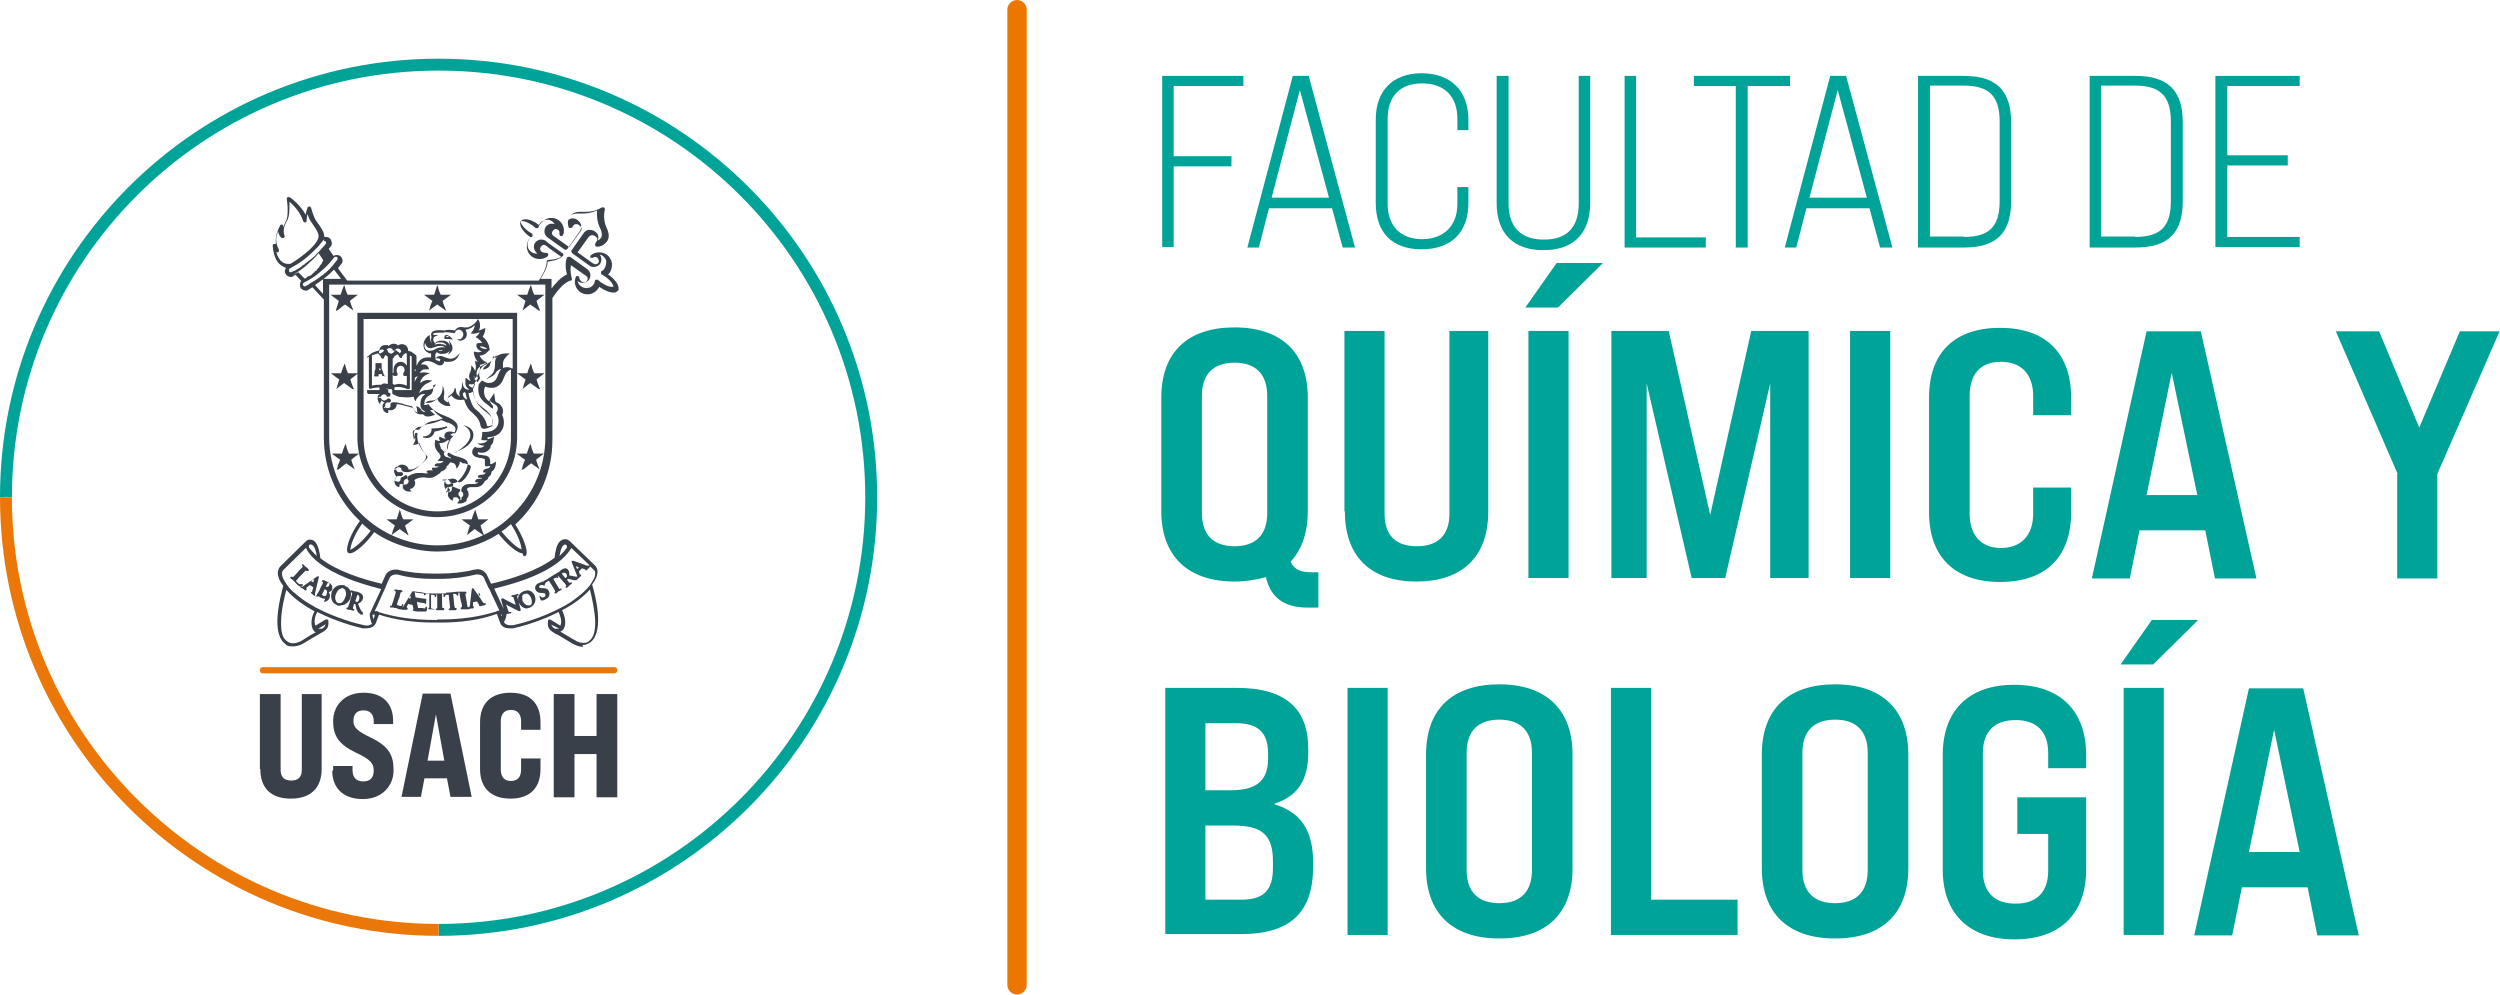 <svg xmlns="http://www.w3.org/2000/svg" id="Capa_1" data-name="Capa 1" viewBox="0 0 566.6 225.4"><defs><style>      .cls-1 {        fill: #ec7700;      }      .cls-2 {        fill: #eb7708;      }      .cls-3 {        fill: #394049;      }      .cls-4 {        fill: #00a398;      }    </style></defs><path class="cls-1" d="M230.5,225.4c-1.2,0-2.2-1-2.2-2.2V2.2c0-1.2,1-2.2,2.2-2.2s2.2,1,2.2,2.2v221c0,1.2-1,2.2-2.2,2.2Z"></path><g><g><path class="cls-4" d="M0,112.7h2.7C2.7,59.3,46,16,99.4,16s96.7,43.3,96.7,96.7-43.3,96.7-96.7,96.7v2.7c54.9,0,99.4-44.5,99.4-99.4S154.3,13.3,99.4,13.3,0,57.8,0,112.7Z"></path><path class="cls-2" d="M2.7,112.7h0s-2.7,0-2.7,0h0c0,54.9,44.5,99.4,99.4,99.4v-2.7c-53.4,0-96.7-43.3-96.7-96.7Z"></path></g><g><path class="cls-3" d="M132.2,146.6h0c-1.3,0-2.3-.7-2.4-.7-1-.6-2.5-1.5-3.5-2.1-.2,0-.5-.2-.9-.5,0,0,0,0,0,0h0c0,0-.1,0-.2-.1-.4-.3-.6-.5-.8-.8-.4-.8-.2-1.6-.2-1.7,0-.1.1-.2.2-.3.1,0,.2,0,.3,0l2.3,1.4c.5-1.2-.2-2.6-.4-3.1-4.1,2.1-8.4,3.3-10.3,3.7-.3,0-.6,0-.9,0-1.3,0-1.8-.7-2-1.1,0-.2-.1-.3-.1-.3l-.6-1.6c0,0,0-.1,0-.2h-.3c-3.6,1.3-8,1.9-12.5,1.9h-.8s-.8,0-.8,0c-4.4,0-8.8-.6-12.4-1.8l-.6,1.6c0,.1-.4,1.5-2.2,1.5s-.6,0-.9,0c-1.9-.4-6.1-1.6-10.3-3.7-.3.5-.9,2-.4,3.1l2.3-1.4c.1,0,.2,0,.4,0,.1,0,.2.1.2.2,0,0,.2.9-.2,1.7-.1.2-.4.5-.8.8,0,0-.1,0-.7.4-1.1.6-3.1,1.8-3.9,2.3,0,0-1.1.7-2.4.7s-1.4-.2-1.9-.7c-3.2-2.6-.8-11.1-.3-13-.2-.3-.4-.6-.6-.9-1.2-2.1-.4-3.2,0-3.6l5.3-5.2c0,0,.2-.2.3-.3,0,0,.2-.1.2-.2.3-.2.5-.3.7-.3.4,0,.8,0,1.2.4.8.7,1.2,2.6,1.3,3.8,3.8,3,9.7,4.8,13.9,5.8l.9-2c.4-.7,1.2-1.2,2.1-1.2h0s.6,0,.6,0c0,0,0,0,0,0h0c0,0,0,0,0,0,2.3.6,5.1.9,8,.9h.7s.7,0,.7,0c2.9,0,5.7-.3,8-.9h.1s.6-.1.6-.1c.9,0,1.7.5,2.1,1.2l1,2.1c4.4-1,10.5-2.9,14.4-5.9.1-1.1.4-3.1,1.3-3.8.4-.3.8-.4,1.2-.4.2,0,.5.1.7.3.1,0,.2.1.3.2,0,0,.2.2.2.2l5.4,5.2c.4.4,1.2,1.4,0,3.5-.2.3-.4.6-.6.9.6,1.9,2.9,10.4-.3,13-.5.4-1.2.7-1.9.7M64.9,133.7c-.4,1.5-1.2,4.6-1.2,7.4s.5,3.5,1.3,4.2c.4.3.9.5,1.4.5,1,0,2-.6,2-.6h0c1.1-.7,2-1.3,2.8-1.7.1,0,.3-.2.4-.2-.2,0-.4-.2-.5-.4,0,0,0,0,0,0,0,0,0,0,0,0,0,0-.1-.2-.2-.3-.2-.4-.3-.9-.3-1.5,0-1.1.4-2.1.7-2.5,0,0,0,0-.1-.1h0c-2.7-1.5-4.7-3-6.1-4.6M127,143.2c.1,0,.3.1.4.2,1.1.6,2.3,1.4,2.7,1.6h.1c0,.1,1,.7,2,.7s1-.2,1.4-.5c.9-.7,1.3-2.1,1.3-4.2s-.8-5.9-1.2-7.4c-1.4,1.6-3.5,3.2-6.1,4.6,0,0-.1,0-.2.1.2.5.7,1.5.7,2.6s-.1,1-.3,1.5c0,0,0,.2-.2.3h0s0,0,0,0c0,0,0,0,0,0,0,0,0,0,0,0h0c-.1.2-.3.3-.5.4M72,142.5c.1,0,.3,0,.5,0s.4,0,.5,0c.4-.3.5-.4.6-.5,0-.2.1-.3.2-.5-.1,0-.3.2-.5.3-.4.2-.8.5-1.2.7M125.7,142.5c.1,0,.3,0,.5,0s.3,0,.5,0c-.4-.3-.9-.5-1.3-.7-.2,0-.3-.2-.4-.3,0,.2,0,.3.2.5,0,.1.2.3.6.5M69.3,124.2s0,0,0,0l-5,4.9c-.2.2-.4.5-.4.9s.2,1.1.6,1.7c.1.2.3.5.5.8.5.7,1.1,1.4,1.9,2l.6.5c.3.2.6.5.9.7.9.7,2,1.3,3.2,2,4.3,2.3,9,3.6,10.9,4,.8.2,1.4,0,1.8-.3,0,0,0,0,0,0h0c-.3-.7-.5-1.6-.5-2.1,0,0,0-.1,0-.2h0c0,0,2.6-5.6,2.6-5.6-6-1.5-10.7-3.4-13.8-5.7-1.4-1-2.4-2.1-3-3.1h0c0,0-.1-.3-.1-.3,0,0,0,0,0,0M114.2,140.9c0,.1.3.8,1.4.8s.4,0,.7,0c1.9-.4,6.6-1.7,10.9-4,1.2-.6,2.3-1.3,3.2-2l1.5-1.2c.7-.6,1.4-1.3,1.9-2,.2-.3.4-.6.5-.8.4-.6.6-1.2.6-1.7s-.1-.7-.4-.9c0,0-.3-.3-.7-.7,0,0,0,0-.1.1,0,0-.4.4-.7.7h0c0,0-.1.1-.2.1s0,0-.1,0c0,0,0-.1,0-.2l-.8-.3-.7.7.2.6c0,0,0,.1,0,.2,0,0,0,0,0,0h0c0,0,0-.1.2-.1s.1,0,.1,0c0,0,0,0,0,.1,0,0,0,.1,0,.2,0,0-.1.1-.2.2,0,0-.1.1-.2.2,0,0,0,0,0,0,0,0,0,0,0,0,0,0-.1.1-.2.2h-.1c-.2.3-.3.4-.5.4,0,0-.1,0-.2,0-.2,0-.5,0-.9-.2-.2,0-.4,0-.5-.1,0,0-.2,0-.2,0l-.2.2c.2.2.4.6.6.7,0,0,0,0,0,0,0,0,0,0,0,0,0,0,.2,0,.2-.1,0,0,.3,0,.3,0,0,0,0,.2,0,.3-.2.1-.4.3-.6.4h0c0,0,0,.1-.1.2-.1,0-.2.2-.4.3-.1,0-.3,0-.3,0,0,0,0-.1,0-.2,0,0,0-.1.1-.2,0,0,0,0,0,0h0s0,0,0-.1c0-.2-.3-.5-.6-.8l-.6-.7c-.4-.5-.5-.6-.6-.7,0,0,0,0,0,0,0,0,0,0,0,0,0,0,0,0-.1,0,0,0,0,0,0,0,0,0,.1.2.1.2h0c0,.2,0,.3,0,.3,0,0,0,0-.1,0-.1,0-.2,0-.2-.1h0s0,0,0,0c0,0-.2,0-.4.1l-.4.2.9,1.5c.2.3.4.7.5.8,0,0,0,0,0,0,0,0,0,0,0,0,0,0,.1,0,.2-.1.1,0,.3,0,.3,0,0,0,0,0,0,.1,0,0,0,.1-.1.2-.2.1-.4.2-.5.3,0,0-.2,0-.2.1,0,0-.1,0-.2.2-.1,0-.2.2-.3.2-.1,0-.3,0-.3,0,0,0,0-.1,0-.2,0,0,0-.1.1-.2,0,0,0,0,0,0h0s0,0,0-.1c0-.2-.2-.4-.4-.8l-1-1.6-.5.3c-.2.2-.3.2-.3.2,0,0,0,.1,0,.1,0,.2,0,.2-.1.3,0,0,0,0,0,0,0,0-.1,0-.1,0,0,.2,0,.3,0,.3h0s0,0,0,0c0,0-.1,0-.2-.1,0,0,0-.1-.2-.1-.1,0-.3,0-.5,0-.2.1-.4.3-.3.5,0,0,.1.2.6.2h.2c.8,0,1.2.2,1.4.7.2.4.2.7,0,1.2-.2.3-.5.5-.7.6-.3.2-.6.3-.9.3,0,0,0,0,0,0-.2,0-.2-.1-.3-.2,0-.2-.2-.4-.2-.5h0c0-.2,0-.4,0-.4,0,0,0,0,0,0,0,0,.1,0,.2.1,0,0,0,.1.1.2,0,0,.2.1.3.1s.3,0,.4-.1c.2,0,.3-.2.3-.3,0,0,0-.2,0-.3,0-.1-.1-.3-.6-.3h-.3c-.7,0-1.1-.3-1.3-.7-.3-.6,0-1.3.8-1.6.3-.1.6-.2.7-.3.1,0,.2,0,.3.1h0s0,0,0,0c0-.1,0-.2,0-.3,0,0,0,0,.1,0,0,0,0,0,.1,0,.1,0,.3-.2.4-.2l1.7-1.1c.1,0,.2-.1.3-.2,0,0,0,0,0,0,0,0,0,0,0,0,0,0,0,0,.1,0,0,0,0,0,0,0,.1-.1.3-.2.4-.3,0,0,0,0,.1,0,0,0,.2-.1.3-.2.1-.1.3-.2.3-.3.3-.2.6-.4,1-.5,0,0,0,0,0,0,.2,0,.6,0,.8.4.2.3.3.7.2,1.2.6.1,1.1.2,1.5.3,0,0,.2,0,.3,0,0,0,0-.1,0-.2l-1.2-3c0-.1-.1-.3,0-.4,0,0,.1,0,.2,0s.1,0,.2,0c.1,0,.7.3,1.4.5.6.2,1.3.5,1.6.6.2,0,.3,0,.4,0s0,0,.1,0c0,0,0,0,.1-.1,0,0,0,0,0,0-1.2-1.2-3.3-3.1-4.1-3.9,0,0,0,0,0,0,0,0,0,0,0,0l-.2.3c-.7,1.1-1.7,2.1-3,3.1-3.2,2.4-8,4.3-14.3,5.8l2.3,4.9s0,0,0,.2l-.7-2.5c0-.2,0-.3.1-.4,0,0,0,0,0,0,0,0,.2,0,.3,0h0c0,0,1,.6,1.9,1,.2.1.5.3.8.4,0,0,.2,0,.2.1l-.5-1.6c0-.2-.1-.2-.1-.2,0,0,0,0-.2,0,0,0,0,0,0,0,0,0-.2,0-.2-.2,0,0,0-.1,0-.1,0,0,.1-.1.2-.1.1,0,.3,0,.4-.1.1,0,.2,0,.2,0,0,0,.2,0,.5-.2,0,0,0,0,.1,0,0,0,.2,0,.2.1,0,0,0,.1,0,.2,0,0,0,.1-.2.1,0,0,0,0-.1,0,0,0,0,0,0,.2l.8,2.9c0,.2,0,.3-.1.4-.2,0-.3,0-.3,0-.4-.2-1.3-.6-1.8-.9-.4-.2-.8-.4-1.1-.6l.5,1.4c0,.3.2.3.2.3,0,0,.1,0,.2,0,.1,0,.3,0,.3.1,0,0,0,0,0,.1,0,0,0,.1-.2.1-.2,0-.4.1-.5.1,0,0,0,0-.1,0,0,0,0,0,0,0,0,0-.2,0-.3.1,0,.4-.2.9-.3,1.3M127.3,130l.8,1s.1,0,.2-.1c.1-.1.2-.1.2-.2,0-.1,0-.3-.1-.6-.2-.2-.3-.3-.5-.3s-.3,0-.4.1c0,0-.1,0-.1.1M130.5,128.3l.3.7.4-.4-.7-.3ZM84.4,139.3h0c0,.1.1.6.2,1.1,0-.2.2-.4.3-.7,0-.1,0-.2,0-.3,0,0,0,0,0-.1,0,0-.1,0-.2,0,0,0,0,0,0,0-.2,0-.4,0-.4.1M99.1,140.4h.8c4.4,0,8.7-.6,12.2-1.7.2,0,.4-.1.5-.2h0c0,0,.2,0,.2-.1,0,0,.1,0,.2,0,0,0,.1,0,.2,0-.3-.6-1-2.2-1.8-3.8-.2-.5-.4-1-.7-1.4l-1-2.2c-.2-.5-.8-.8-1.4-.8h-.4c0,0,0,0,0,0h0c-2.4.6-5.3,1-8.2,1h-.7s-.7,0-.7,0c-3,0-5.8-.3-8.2-1h0s-.4,0-.4,0c-.6,0-1.2.3-1.4.8,0,0-.4.8-.9,2v.2c-.1,0-.2.2-.2.3l-1,2.2c-.5,1.2-1,2.3-1.3,2.8.1,0,.2,0,.3,0h.4c.1.2.3.2.4.3,0,0,0,0,.1,0,3.5,1.1,7.8,1.7,12.2,1.7h.8ZM113.6,139.2v.4c.2-.1.2-.2.2-.3h0s0,0-.2,0M82.4,139.3s0,0-.1,0h-.5c-.3-.2-.4-.3-.6-.5-.2-.2-.3-.5-.5-1,0-.2,0-.3-.1-.5,0-.1,0-.3-.1-.4h-.3c0,0,0,.1,0,.1-.1.4-.2.7-.2.8,0,.1,0,.2,0,.2,0,0,.2,0,.2,0,0,0,.1,0,.1.1,0,0,0,.1,0,.2,0,0-.1.1-.2.1s0,0-.1,0c-.2,0-.5-.2-.7-.2h0s0,0-.2,0c-.1,0-.3,0-.4-.1,0,0-.1,0-.2-.1,0,0,0-.1,0-.2,0-.1.2-.2.3-.1,0,0,0,0,.1,0,0,0,0-.1,0-.1,0-.2.2-.5.3-.9l.3-1.1c.3-.8.3-.9.3-1.1,0-.1,0-.1,0-.2,0,0,0,0-.2,0-.2,0-.2-.2-.2-.3,0-.1.1-.2.2-.2s0,0,.1,0c.2,0,.3.1.5.2,0,0,.2,0,.2,0,0,0,.2,0,.4.1.1,0,.3,0,.4.1.3.1.7.3.9.6.2.2.3.6.1,1-.1.4-.4.7-1,1v.2c.3.6.4,1,.6,1.3.2.3.3.4.4.5,0,0,0,0,0,0h0s0,0,.1,0c0,0,0,.1,0,.2,0,0-.1.1-.2.1M80.5,136.3c0,0,.2,0,.3.1,0,0,.2,0,.2,0s0,0,0,0c.1,0,.3-.2.4-.6.2-.8-.3-1-.3-1,0,0-.1,0-.1,0l-.5,1.5ZM98.7,138.1h0c-.2,0-.4,0-.5,0-.1,0-.2,0-.3,0h0s0,0-.2,0c-.1,0-.3,0-.4,0h0c-.1,0-.2,0-.2,0,0,0,0,0,0-.2,0-.1,0-.2.2-.2h0c0,0,0,0,0,0h0s0,0,0-.1c0-.2,0-.6,0-1v-2s-.5,0-.5,0c-.3,0-.3,0-.3,0,0,0,0,0,0,.1,0,.2-.2.2-.2.2s-.1,0-.1,0c0,0,0,0,0,0,0,0,0,0,0,0h0s0,0-.1,0c0,0,0-.2,0-.2,0,0,0,0,0-.1,0,0,0,0-.2-.1,0,0-.5,0-.9-.1-.4,0-.8-.1-1-.2h0c0,.4.1.8.2,1.2.8.1,1.9.3,2,.3,0,0,.1,0,.1,0,0,0,0,0,0,0,0,0,0,0,.2,0h0s0,0,.1,0c0,0,0,.1,0,.2,0,0,0,0,0,.1,0,0,0,.1,0,.3,0,0,0,.3,0,.3,0,.2-.2.3-.2.3h0s0,0-.1,0c0,0,0,0,0-.1,0,0,0,0,0,0,0,0,0,0,0-.1,0,0,0,0-.1,0,0,0-1-.1-1.7-.3,0,.4.2.9.2,1.1,0,0,0,0,0,.1,0,.1.1.2.1.2h1.1c0,.1.1.1.2.1s.2,0,.2,0c0,0,.1,0,.1-.2h0c0,0,0-.2.2-.2h0c0,0,.2,0,.2.3,0,.1,0,.5-.1.6,0,.1-.1.2-.3.2s0,0-.1,0c-.3,0-.5,0-.7,0h-.2c-.1,0-.2,0-.3,0,0,0-.2,0-.3,0-.2,0-.6,0-.9-.1,0,0-.3,0-.3-.3,0,0,0-.1.1-.2l-.2-.9-1-.2-.3.6c0,0,0,.2,0,.2,0,0,0,0,0,0h0c.1,0,.2.1.2.3,0,.1-.1.2-.2.2s0,0,0,0c0,0-.2,0-.3,0,0,0-.2,0-.2,0,0,0,0,0,0,0-.1,0-.3,0-.5,0-.1,0-.2,0-.2-.1,0,0,0,0-.1,0,0,0-.2,0-.3,0-.3,0-.5-.2-.8-.3,0,0-.2,0-.3,0-.1,0-.2,0-.3-.1,0,0,0,0-.2,0h0c0,0-.1,0-.2,0,0,0-.1,0-.2,0,0,0-.1,0-.2-.1,0,0,0-.1,0-.2,0-.1.2-.2.3-.1,0,0,.1,0,.1,0,0,0,0,0,0-.1,0-.2.2-.5.3-.9l.4-1.3c.2-.6.2-.7.2-.8q0-.1,0-.2s0,0-.1,0c0,0-.1,0-.2-.1,0,0,0-.1,0-.2,0,0,0-.1.2-.1s0,0,.1,0c.1,0,.3,0,.4.1,0,0,.2,0,.2,0,0,0,.2,0,.3,0,.1,0,.3,0,.4.1,0,0,.1,0,.2.1,0,0,0,.1,0,.2,0,.1-.2.2-.3.1,0,0-.1,0-.1,0,0,0,0,0,0,0s0,0,0,.1c0,.1,0,.2-.2.7v.3c-.1,0-.4.9-.4.9-.1.4-.3.9-.2.9,0,0,.1,0,.5.2.2,0,.4.1.5,0,0,0,.1-.1.1-.2,0,0,0-.2.2-.2h0c0,0,0,0,.1.1,0,0,0,.1,0,.2,0,0-.1.3-.2.4h0s0,0,0,0c0,0,0,0,0,0,.1,0,.2,0,.3-.3l1.8-3c0-.1.2-.3.3-.3h0c.1,0,.8.1,1.5.2.5,0,1,.2,1.1.2h0s0,0,.1,0h0s0,0,0,0c0,0,0,0,0,0h0c0,0,.1,0,.1.1,0,0,0,0,0,0,0,0,0,0,.1,0,0,0,0,0,.1,0,.1,0,.3,0,.5,0h2c0,0,.2,0,.2,0,0,0,0,0,0,0,0,0,0,0,0,0h0s0,0,.1,0c0,0,0,0,.2,0,.1,0,.3,0,.4,0,0,0,.2,0,.2,0,0,0,.1,0,.2,0,.1,0,.3,0,.4,0,0,0,0,0,0,0,.1,0,.2,0,.2,0,0-.1.1-.2.2-.2h0s0,0,0,0c0,0,0,0,.1,0h0c.1,0,.3,0,.4,0l2-.2c.1,0,.2,0,.3,0,0,0,0,0,0,0,0,0,0,0,0,0h0c0,0,0,0,.1,0,0,0,0,0,.2,0,0,0,.2,0,.3,0,.1,0,.3,0,.3,0,0,0,.2,0,.3,0,.1,0,.2,0,.3,0,0,0,0,0,0,0,.1,0,.2,0,.2.2,0,0,0,.1,0,.2,0,0,0,0-.2,0,0,0,0,0,0,0,0,0,0,0,0,0,0,0,0,0,0,.1,0,.1,0,.3.1.8l.2,1.1c0,.5.2.9.2,1.1,0,0,0,0,0,0,0,0,0,0,0,0,0,0,.2,0,.2,0,0,0,0,0,.1,0,0,0,0,0,0,0,0,0,0,0,0,0,.1,0,.1-.1.2-.4l.4-3.5c0-.1,0-.3.2-.4,0,0,0,0,0,0,.1,0,.2,0,.3.2,0,.1.4.5.7,1,.4.6,1,1.4,1.2,1.8.2.3.4.4.4.4,0,0,.1,0,.2,0,0,0,0,0,0,0,.1,0,.2,0,.2.2,0,0,0,.1,0,.1,0,0-.1.1-.3.2h-.1c-.2,0-.5.1-.8.2h0s0,0-.1,0c-.1,0-.2,0-.2-.1,0,0,0-.1,0-.2l-.5-.8-.9.2v.7c0,0,0,.2,0,.2,0,0,0,0,0,0h0s0,0,0,0c.1,0,.2,0,.2.2,0,0,0,.2-.2.3,0,0-.2,0-.3,0,0,0-.2,0-.2,0h0c0,0-.3.1-.5.2,0,0-.1,0-.2,0-.2,0-.4,0-.5,0-.1,0-.2,0-.2,0,0,0-.2,0-.3,0-.1,0-.3,0-.4,0,0,0,0,0,0,0-.1,0-.2,0-.2-.2,0-.1,0-.2.2-.3,0,0,0,0,.1,0h0s0,0,0-.1c0-.2,0-.6-.2-1.1l-.3-1.4c0-.4,0-.5-.1-.6,0-.1,0-.1,0-.1,0,0,0,0-.1,0,0,0-.1,0-.1,0,0,0,0,0,0,0,0,.1,0,.3,0,.4h0c0,.2-.1.3-.2.3h0c-.1,0-.2,0-.2-.2h0c0-.1-.2-.2-.4-.2h-.4s.2,2,.2,2c0,.4.1.9.2,1.1,0,0,0,.1,0,.1,0,0,0,0,0,0,0,0,.2,0,.2,0h0c.1,0,.2,0,.2.2,0,.1,0,.2-.2.3-.2,0-.4,0-.5,0-.1,0-.2,0-.3,0,0,0-.1,0-.2,0-.1,0-.3,0-.4,0,0,0,0,0,0,0-.2,0-.2-.1-.2-.2h0c0-.1,0-.2.2-.2,0,0,.1,0,.1,0,0,0,0,0,0-.1,0-.2,0-.6-.1-1.1l-.2-1.9h-.5c-.3.1-.3.2-.3.2,0,0,0,.1,0,.1,0,.2-.2.2-.2.2,0,0-.2,0-.2-.2,0,0,0-.3,0-.5,0,0-.1,0-.2,0,0,0,0,0-.1,0,0,0,0,0,0,0,0,0,0,0,0,.1,0,.2,0,.3,0,1.1v.9c0,.5,0,.9.1,1.1,0,0,0,0,0,0,0,0,0,0,0,0,0,0,.2,0,.2,0h0c.1,0,.2,0,.2.2h0c0,.1,0,.2-.2.3-.2,0-.4,0-.6,0,0,0-.2,0-.2,0,0,0-.1,0-.2,0-.1,0-.3,0-.4,0h0c-.2,0-.2-.1-.3-.2h0c0-.1,0-.2.2-.2,0,0,.1,0,.1,0,0,0,0,0,0-.1,0-.2,0-.6,0-1.1v-1.1c0-.6,0-.7-.1-.9,0-.1,0-.1,0-.1,0,0,0,0-.1,0h0s0,0,0,0c0,0,0,.1,0,.2,0,.1,0,.2,0,.3,0,.2-.2.2-.2.2,0,0-.2,0-.2-.3h0c0-.1-.1-.2-.4-.2h-.4s0,1.9,0,1.9c0,.4,0,.8,0,1.1,0,0,0,.1,0,.1,0,0,0,0,0,0,0,0,.1,0,.2,0,.1,0,.2.1.2.2,0,.1,0,.2-.3.2M100.1,137.7h0c0,.1,0,.1,0,.1h0c0-.1,0-.1,0-.1M103,137.5h0c0,.1,0,0,0,0h0ZM92.6,135.6h.5c0,0-.1-.7-.1-.7l-.4.7ZM108.5,134.2v.8c0,0,.4-.1.4-.1l-.4-.7ZM119.4,137.9h0c-.9,0-1.5-.7-1.8-1.3-.4-.9-.2-2.1,1.1-2.6.3-.1.6-.2.8-.2.8,0,1.4.5,1.7,1.2.4,1.1,0,2.2-1.1,2.7-.3.1-.5.2-.8.2M119.2,134.6c-.1,0-.2,0-.3,0-.2,0-.4.2-.5.4-.1.3,0,.6,0,1.1.3.7.8,1.1,1.3,1.1s.3,0,.4,0c.1,0,.3-.1.4-.4.1-.3,0-.7-.1-1.2-.3-.7-.7-1.1-1.2-1.1M77.1,137.3h0c-.3,0-.6,0-.8-.2-.5-.2-.9-.6-1.1-1.1-.2-.5-.2-1.2,0-1.9.3-.7,1-1.5,2.1-1.5s.6,0,.9.2c.6.2,1,.6,1.2,1.1.2.5.2,1.1,0,1.7-.4,1-1.3,1.6-2.2,1.6M77.4,133.4c-.5,0-.9.4-1.2,1.1-.3.6-.3,1.2-.1,1.6.1.3.3.5.6.6,0,0,.2,0,.3,0,.5,0,.9-.4,1.2-1.2.3-.6.3-1.1.1-1.6-.1-.3-.3-.5-.6-.6-.1,0-.3,0-.4,0M73.7,135.7h0c-.3,0-.6,0-.8-.2,0,0,0,0-.1,0,0,0-.1,0-.2-.1-.1,0-.3-.2-.3-.2,0,0,0,0,0,0,0,0-.1,0-.2,0,0,0-.1,0-.2,0,0,0-.1,0-.2,0,0,0,0,0,0,0,0,0-.1,0-.3-.1-.2-.1-.5-.3-.8-.6h0c0,0-.2-.2-.1-.3,0,0,.1-.1.2,0l.3-1.1-.8-.5-.6.5c-.1,0-.2.2-.2.2t0,0s0,0,0,0h0c0,0,0,.1.1.2,0,0,0,.1,0,.2,0,0-.1.1-.2.1,0,0-.1,0-.2,0,0,0-.1,0-.2-.2,0,0-.2-.1-.2-.2,0,0,0,0-.1,0-.1,0-.3-.2-.4-.2,0,0-.1,0-.1-.2,0,0,0,0,0-.1,0,0,0,0-.1,0-.1,0-.2,0-.4-.2-.2-.2-.4-.3-.5-.5,0,0-.1-.1-.2-.2-.2-.2-.3-.3-.5-.5,0,0-.1-.1-.2-.2,0,0-.1,0-.2-.1,0,0-.1,0-.1-.1-.2-.2,0-.3,0-.4,0,0,0,0,.1,0s.1,0,.2,0c0,0,.1,0,.1.1,0,0,0,0,.1,0,.2-.1.4-.4.7-.7l.7-.8c.6-.6.7-.7.8-.8,0-.1,0-.1,0-.2,0,0,0,0-.1-.1-.2-.2,0-.3,0-.3,0,0,0,0,.1,0,0,0,.2,0,.2.1.1,0,.2.2.3.3,0,0,.2.2.2.2,0,0,0,0,.2.1.1.1.3.3.4.4.2.2.1.3,0,.4,0,0,0,0-.2,0,0,0-.1,0-.2,0,0,0-.1,0-.1-.1,0,0,0,0,0,0,0,0,0,0-.1,0-.1.1-.2.2-.8.8l-.7.7c-.3.4-.6.7-.7.8,0,0,0,.2.4.5.2.2.3.3.5.3,0,0,.2,0,.2,0s0,0,.2,0,.1,0,.2,0c0,0,.1.2,0,.3,0,0-.2.2-.4.3,0,0,0,0,.1,0h0s0,0,0,0c0,0,0,0,.1,0,0,0,.2,0,.4-.2l3-2.1c.1,0,.2-.1.3-.1s0,0,.1,0c.1,0,.1.3,0,.4,0,.1-.1.7-.3,1.3-.2.8-.4,1.7-.5,2.2,0,.5,0,.6,0,.6,0,0,0,0,.1,0,0,0,0,0,.1,0,0,0,0,0,.1,0,0,0,0,0,0-.1.1-.2.3-.6.6-1l.4-.9c.4-.7.5-.9.5-1,0-.1,0-.1,0-.2,0,0,0,0-.1,0-.2-.1-.2-.3-.1-.3,0,0,.1-.1.2-.1s.1,0,.2,0c.1,0,.3.1.4.2.1,0,.2.1.2.1.1,0,.3.1.4.2,0,0,.1,0,.2.1.4.2.6.5.7.8,0,.3,0,.6,0,.7-.2.4-.5.5-.8.6.3.4.4.9.1,1.5-.2.4-.7.7-1.2.7M73.6,133.5l-.5,1c-.2.3-.1.3,0,.4,0,0,.2.1.3.2,0,0,.1,0,.2,0,.2,0,.3-.1.4-.3,0-.2.3-.6,0-1,0,0,0-.2-.3-.2,0,0,0,0,0,0M73.9,133s0,0,0,0c.1,0,.2,0,.3,0,.1,0,.3-.1.4-.3.1-.2.1-.4,0-.6,0-.1,0-.2-.2-.2h0s0,0,0,0l-.6,1.1ZM70.5,131.7l.5.3.2-.8-.7.5ZM128.2,123.4c-.2,0-.3,0-.5.2-.4.3-.7,1.2-.9,2.4.9-.8,1.4-1.5,1.7-1.9h0c0-.1,0-.2,0-.2,0-.2-.1-.4-.2-.4,0,0,0,0-.1,0,0,0,0,0,0,0M70,123.9v.2c.4.4.9,1.1,1.8,1.9-.2-1.2-.5-2.1-.9-2.4-.2-.2-.4-.2-.6-.2,0,0,0,0-.1,0,0,0-.2.2-.2.3h0s0,0,0,0M118.4,125.4c-1.1,0-3.4-1.9-5.4-4.4-4.1,2.6-8.9,4-13.8,4s-10.2-1.5-14.4-4.4h0c-1.9,2.7-4.2,4.6-5.3,4.8-.2,0-.4,0-.6-.1-.8-.6.4-4.1,2.5-7l.2-.2c-.2-.2-.4-.4-.6-.6-4.9-4.9-7.6-11.4-7.6-18.3v-31.3l-2.6-2.8-.8.5-.3.2c-.2.1-.5.1-.8,0-.3-.1-.6-.3-.8-.6-.2-.5-.2-1.2.2-1.5l-1.3-1.4c-.3.1-.7.4-.7.4-.2.1-.5.1-.8,0-.3-.1-.7-.4-.8-.7-.2-.3-.2-.7,0-1,0-.1,0-.2.2-.3-.4,0-.7-.3-1.1-.5-1.2-.8-1.8-2.3-2-4.5,0-.2.1-.4.3-.4.1,0,.3,0,.4,0,0-.2,0-.5,0-.7,0-1.1.3-2.3,1-3.5,0-.2.3-.2.4-.2.2,0,.3.2.3.4,0,0,0,.2,0,.3.1-.4.3-.9.5-1.3.4-.6.5-1.5.5-2.7s-.2-2.5-.2-2.5c0,0,0,0,0,0,0-.1,0-.3.2-.4.1,0,.3,0,.5,0,0,0,2.3,1.6,3.6,4,0-.5.2-1,.4-1.6,0-.2.2-.3.4-.3s.3.1.4.3c.5,1.7.8,2.5,1.4,3.3,1,1.3,1.6,2.3,1.6,3.3,0,0,.2,0,.2,0,.3,0,.7,0,1,.3.3.2.4.6.5.9,0,0,0,.1,0,.2,0,.2,0,.5-.2.7l-.5.6,1.1,1.6c.2-.1.4-.2.7-.2.4,0,.7.1.9.3.6.6.5,1.3.2,1.7l-.2.2s-.3.4-.6.8l2.1,2.8h43.4c.7-1,1.8-2.9,1.8-4.3,0-.1,0-.2.1-.3,0,0,.2-.1.3-.1s1.7,0,2.9-.7c-.7-.5-2.8-2-2.8-2l-.6-.5c-.2-.1-.4-.2-.6-.2-.2,0-.4.2-.6.4-.3.4-.2.9.2,1.2.2.1.5.2.7.2s.1,0,.2,0c.2,0,.4,0,.5.2.1.2,0,.4,0,.5-.5.5-1.2.7-1.9.7s-1.2-.2-1.7-.5c-.7-.5-1.2-1.4-1.2-2.3s.2-1.2.5-1.7c.1-.1.2-.3.4-.4-.2-.1-.3-.2-.3-.2-1.1-.8-2.1-2-2.1-2.9s0-.4.2-.6c.2-.3.6-.4,1-.4.8,0,1.9.4,2.9,1.2l.3.2c0-.2.2-.4.3-.5.5-.7,1.4-1.2,2.3-1.2s1.2.2,1.7.5c.7.5,1.2,1.4,1.2,2.3s0,.6-.2,1h0c0,.2-.3.4-.5.3-.2,0-.3-.3-.3-.5,0-.4,0-.7-.3-.9-.2-.1-.4-.2-.6-.2-.2,0-.4.2-.6.4-.1.1-.2.3-.2.5,0,.3.1.5.4.7,0,0,2.8,2,3.5,2.5.5-.7,2.6-3.6,2.6-3.6,0,0,.2-.2.2-.5s0,0,0-.1c0-.3-.2-.5-.6-.8-.2-.2-.4-.2-.7-.2-.3,0-.6.3-.8.7,0,.1-.2.2-.4.2-.2,0-.3,0-.4-.2,0,0-.6-1.2.3-2.5.6-.8,1.5-1,2.3-1s.6,0,.7,0c0,0,.2,0,.6,0,.8,0,2.2-.1,3.6-1,.1,0,.3,0,.5,0,.1.1.2.3.2.4-.6,2.3.4,4.3.4,4.3.1.2,1,1.9,0,3.1-.8,1-1.7,1.1-2.1,1.1s-.2,0-.2,0c-.2,0-.3-.1-.3-.3,0-.1,0-.3,0-.4.3-.4.5-.7.5-1,0-.2-.2-.4-.4-.6-.3-.2-.5-.3-.8-.3-.4,0-.6.3-.7.3l-2.6,3.6c.7.5,3.5,2.5,3.5,2.5.2,0,.3.2.5.2.3,0,.5-.1.7-.3.1-.2.2-.4.1-.6,0-.2-.2-.4-.3-.6-.3-.2-.7-.2-1,0-.2.1-.4,0-.6,0,0,0,0-.2,0-.3s0-.2.2-.3c0,0,0,0,0,0,.5-.4,1.1-.6,1.8-.6s1.2.2,1.7.5c.6.4,1,1.1,1.2,1.9,0,.2,0,.3,0,.5,0,.6-.2,1.2-.5,1.7-.1.1-.2.3-.4.4l.3.2c1.1.8,2.1,2,2.1,2.9s0,.4-.2.6c-.2.2-.4.4-.7.4-.8.1-2-.3-3.2-1.1,0,0-.1-.1-.3-.2,0,.2-.2.3-.3.5-.5.7-1.4,1.2-2.3,1.2s-1.2-.2-1.7-.5c-1.1-.8-1.5-2.2-1-3.4,0-.2.3-.3.5-.2.2,0,.3.2.3.4,0,.2.2.6.5.8.2.1.4.2.5.2.3,0,.5-.1.7-.3.1-.1.2-.3.2-.5,0-.3-.1-.5-.4-.7,0,0-2.6-1.8-3.4-2.4,0,.3-.1.6-.1.9,0,1.1.3,2.1.3,2.1,0,0,0,0,0,.1s0,.1,0,.2c0,.1-.1.2-.3.2-1.6.4-3.3,2.8-3.8,3.5h0s-.1.2-.1.2l-.2.2v32.3c0,6.9-2.7,13.4-7.6,18.3-.3.3-.6.5-.8.8,1.8,2.8,3.2,6.4,2.3,7.1-.1,0-.3.1-.4.1M82.1,118.6c0,0-.1.2-.1.2-1.8,2.5-2.6,5-2.6,5.8.6-.2,2.7-1.7,4.6-4.3h0c-.7-.5-1.3-1.1-1.9-1.6M113.7,120.5c2,2.5,3.9,3.9,4.5,4h0c0-.7-.6-3-2.4-5.7-.7.6-1.4,1.2-2.2,1.7M74.6,64.5v34.6c0,3.6.8,7.1,2.3,10.3.4.9.9,1.8,1.4,2.6,1,1.6,2.2,3.1,3.5,4.4,4.6,4.6,10.8,7.2,17.3,7.2s12.7-2.5,17.3-7.2c4.6-4.6,7.2-10.8,7.2-17.3v-34.6h-49ZM109.5,121.3l-.4-.3c-.2-.2-1.2-.8-1.5-1.1-.3.2-1.2.9-1.4,1.1l-.4.3.2-.5c0-.3.4-1.3.5-1.7-.3-.2-1.2-.9-1.5-1.1l-.4-.3h.5c.3,0,1.4,0,1.8,0,.1-.4.5-1.5.6-1.7l.2-.5.7,2.2c.4,0,1.5,0,1.8,0h.5l-.4.3c-.2.2-1.1.8-1.4,1.1.1.4.5,1.5.6,1.7l.2.5ZM92.5,121.3l-.4-.3c-.2-.2-1.2-.8-1.5-1.1-.3.2-1.2.9-1.5,1.1l-.4.3.2-.5c0-.3.4-1.3.6-1.7-.3-.2-1.2-.9-1.5-1.1l-.4-.3h.5c.3,0,1.4,0,1.8,0l.7-2.2.2.5c0,.3.4,1.4.6,1.7.4,0,1.5,0,1.8,0h.5l-.4.3c-.2.2-1.1.8-1.5,1.1.1.4.5,1.5.6,1.7l.2.5ZM99.1,117.2c-10,0-18.1-8.1-18.1-18.1v-28.2h36.2v28.2c0,10-8.1,18.1-18.1,18.1M82.4,72.3v26.9c0,9.2,7.5,16.7,16.7,16.7s16.7-7.5,16.7-16.7v-15.4h-.2c-.9.5-1.1,1.1-1.4,1.8-.2.4-.3.8-.6,1.2-.4.6-1.1,1-1.8,1.1-.6,0-1.3,0-1.8-.3-.2.3-.3.7-.3,1,0,1.1.3,1.7,1.2,2.4,0-.3.2-.6.3-.7l.8-1.2.2,1.4c0,.5.2.6.5.8.2,0,.5.2.7.5.4.4.6.8.6,1.3s0,.6-.2.9c.3.6.4,1.2.4,1.8,0,1-.4,1.8-1,2.4-.8.7-1.9.9-2.7.9,0,.1,0,.3,0,.4.2,0,.5,0,.5-.1l1-.4-.2,1c0,.4-.3.7-.6,1,0,0,0,.2,0,.2,0,.2-.1.4-.2.5-.2.3-.8.9-1.7.9s-.6,0-.9-.2c0,0,0,.1-.1.2,0,0,0,.1,0,.2s0,0,0,0c0,.2.4.3.6.3h0s0,0,0,0c.2,0,.4,0,.6.1.7,0,1.2.2,1.4.6.1.2.2.4.2.7s0,.4,0,.6h0s0,0,0,.1c.5,0,1-.4,1-.4l.3-.2v.3c0,0,0,1.5-1,2h0c0,.6-.3,1-.7,1.2,0,0,0,0,0,0,0,.4-.3.7-.8.9,0,.1-.1.2-.1.2-.4.8-1.1,1.2-2,1.2s-.6,0-.8,0h0c0,0-.2,0-.2,0-.4,0-.7.1-.9.3,0,0,0,.2-.1.3.3.2.4.6.4,1s0,.1,0,.2c0,.3-.2.6-.4.8h0c0,.3,0,.6-.3.7-.3.2-.7.4-1.1.4s-.6,0-.6,0h-.2c0,0,.2-.3.2-.3,0,0,.3-.3.3-.6-.2-.1-.4-.3-.5-.5-.2,0-.4,0-.6,0,0,0-.1,0-.2,0,0,.2-.1.4-.2.6v.2s-.2-.1-.2-.1c0,0-.9-.5-.9-1.3h0c0-.2,0-.5.4-.8,0,0,0,0,0,0,0-.1,0-.3.1-.4-.2-.1-.4-.3-.5-.5-.1,0-.3.2-.4.3l-.2.2v-.3c-.1,0-.5-1.1.1-1.8.2-.2.6-.3,1-.2.2-.1.5-.2.8-.1.6,0,.9.5,1.1.8,0,0,.1,0,.3,0h0s.2,0,.5-.2c.9-.7,1.9-2.3,2-3.3,0,0,0,0,0,0,0-.3-.3-.5-1.4-.8h-.4c-.2-.2-.5-.3-.7-.4,0,0,0,0,0,.1,0,.6-.3,1-.5,1.2v.7-.6c-.1,0-.3.2-.3.2v-.3c0-.2-.2-.7-.5-.9-.1,0-.3-.1-.3-.1,0,0-.2,0-.4-.1,0,0-.1,0-.2,0-.2.4-.5.7-.8.9v.3c-.4.5-.8.8-1.3.9,0,0,0,.1,0,.1-.2.2-.3.4-.6.5-.2.2-.6.4-.6.4-.4.3-.9.4-1.4.4s-.7,0-.9-.1c-.3,0-.5,0-.7,0-.7,0-1.4.3-1.8.6,0,.1.2.3.2.6h0c0,0,0,0,0,.1,0,.3-.1.6-.3.8-.2.3-.5.5-.9.5,0,.1.1.3.2.4l.2.2h-.3c0,0-.1,0-.3,0-.4,0-1-.1-1.4-.8,0-.1,0-.3,0-.4s0-.2,0-.4c0,0,0,0,0-.1-.2,0-.5,0-.7,0,0,0,0,.3-.1.5h0s0,.2,0,.2h-.2c0,0-.8-.3-.9-1.2,0,0,0,0,0-.1,0-.3.2-.6.4-.8,0-.1,0-.2,0-.3h0c0-.1-.4-.5-.5-1.2,0-.1,0-.2,0-.3,0-.4.4-.7.9-.8.2-.3.5-.4.9-.4.7,0,1.4.4,1.5,1.1,0,0,.1,0,.3,0s.3,0,.4,0c.3,0,.8-.3,1.2-.5,1.4-.8,2.1-1.8,2.2-1.9.1-.2.2-.3.2-.4,0-.1-.1-.3-.4-.6-.4-.5-.9-1.2-1.4-2.4,0,0,0-.1,0-.2-.6.4-1.1.4-1.2.4h-.3l.2-.3s.6-.9.2-1.5c-.3-.4-.3-1,0-1.5.2-.4.6-.8,1.6-.8s.1,0,.2,0c.9-1,2.1-1.3,2.5-1.3.7-.1,1.6-.4,2.1-.6-.9-.5-1.7-1.2-2.2-1.9-.2,0-.5,0-.7.1,0,.1.2.2.4.4l.7.6-.9.3c-.2,0-.4.1-.6.1-.3,0-.8,0-1.2-.5,0,0-.1,0-.1,0-.2,0-.3,0-.5,0-.3,0-1-.1-1.4-.8l-.2-.4q-.1-.2-.2-.3c-.7-.2-1.3-.3-1.6-.4l-.7-.2c-.4-.1-.8-.2-1.1-.2s-.1,0-.2,0c0,.2,0,.4-.1.6-.2.3-.4.6-.8.7-.3.1-.7.1-1,0,0,0,0,.2,0,.4v.3s-.2,0-.2,0c-.4,0-1.1-.5-1.1-1.4,0-.1,0-.2,0-.3,0-.2.2-.5.4-.6,0,0,0,0,0-.1,0,0,0,0,0,0-.2,0-.4-.2-.5-.4-.1,0-.3.2-.4.5v.3c-.1,0-.3-.3-.3-.3-.1-.2-.3-.5-.3-1s0-.5.1-.6c0-.2.2-.3.4-.4h-2.5c-.2,0-.4-.2-.4-.4v-7.8c0-.1,0-.2.1-.3,0,0,1.1-.9,1.2-.9h0s0,0,0,0c.5-.2,1-.4,1.5-.5h0c0-.7.6-1.2,1.3-1.2s.6,0,.8.2c.3-.3.7-.5,1.1-.5s.8.1,1,.4c.2-.2.6-.3.9-.3.8,0,1.4.6,1.4,1.4s0,0,0,.1l.7.2h0s1.1.8,1.1.8c0,0,.1.2.1.3v2s0,0,.1,0c.2-.7.9-1.8,2.4-1.8s.5,0,.8,0c0-.2,0-.4,0-.6s0-.2,0-.3c-.3,0-.5,0-.7-.2-.6-.3-.9-.7-1-1.4-.2-1.4,1-2.4,1.1-2.4l.3-.2v.3s0,1.1.5,1.6c-.1-.2-.2-.4-.2-.7,0,0,0,0,0-.1,0-.2,0-.4.1-.6,0-.2-.1-.4-.1-.5s0-.4.2-.6c.3-.4,1.3-.6,2.9-.4.5-.2,1.2-.2,2.3,0,.3-.5.8-.8,1.4-.8h0c.2,0,.4,0,.6.1.2,0,.4,0,.4,0,.7,0,.7,0,1.4-.4.9-.5,1.3-1.3,1.3-1.3l.2-.3v.3c.1,0,.4.5.4,1.2,0,.4,0,.8-.3,1.2.5-.1,1.1-.4,1.3-.5h.2c0-.1,0,.1,0,.1,0,0,0,.9-.6,1.8,1.3,1.1,1.5,2.3,1.5,2.4v.3s.1,0,.1,0v.3c-.2,0-.9,1.3-2.3,1.3.4.9,1.3,1.4,1.3,1.4h.3c0,.1-.3.3-.3.3,0,0-.7.3-1.2.4,0,.2,0,.3,0,.5,0,1.5-1,2.4-1.1,2.5l-.2.2v-.3c0-.2,0-.4-.1-.5h0c0,.1,0,.2,0,.3,0,.6.6,1,.9,1.2.1-.3.3-.5.5-.8,0-.2-.2-.6-.2-.9s0-.5.1-.8c.2-.7.8-1.3,1.6-1.6,1.4-.6,1.4-1.4,1.4-1.4v-.4s.3.2.3.2c0,0,.1.1.2.3.7-1,1.9-1.1,2.5-1.1s.4,0,.4,0h.4c0,0-.3.3-.3.3,0,0-1.2,1-1.2,1.9,0,0,0,0,0,0h0c0,.3,0,.5,0,.7s0,.3,0,.4c.3-.1.6-.2.9-.2s.8.1,1.1.3h.2c0,.1,0-11.2,0-11.2h-33.5ZM103.9,110.8c0,0,.1,0,.2,0h0c.1,0,.2.2.2.3,0,.1,0,.2-.1.3h0c-.2.1-.3.3-.3.5,0,.3.1.6.4.7h0s0,0,0,0c0,.1.1.4,0,.7,0,0,.2,0,.3-.1,0,0,0-.2,0-.4h0c0-.1.1-.2.1-.2.2,0,.3-.3.3-.5,0-.3-.1-.5-.3-.6-.2-.1-.2-.4-.1-.7,0-.2.4-1,1.6-1.1h0c.1,0,.3,0,.4,0,.2,0,.5,0,.7,0,.5,0,.8-.1,1.1-.4,0,0-.1,0-.2,0-.2,0-.4,0-.4,0h-.1s0-.2,0-.2c0-.5.6-.6,1-.6.3,0,.5,0,.6-.2-.1,0-.2,0-.3,0-.4,0-.6,0-.7-.2h0c0,0,0-.1,0-.1,0-.3.4-.3.7-.4.5,0,.9-.1,1.1-.5,0,0-.2,0-.2,0-.2,0-.4,0-.4,0h0c0,0,0-.2,0-.2,0-.5.5-.6.8-.7.4,0,.7-.2.8-.6-.3,0-.6.1-.8.1-.3,0-.4-.1-.4-.2h0s0,0,0,0c0-.3,0-.5,0-.7,0-.4,0-.6,0-.7-.1-.1-.4-.2-.9-.3-.3,0-.6,0-.8-.2h-.2s0,0,0,0c-.2,0-.7-.3-.9-.7-.1-.3-.1-.6,0-.9,0-.2.3-.4.5-.7h0c0,0,.1,0,.1,0,.4.2.7.2,1,.2.6,0,.9-.3,1.1-.5,0,0,0,0-.1,0-.6,0-1-.2-1.2-.3l-.3-.2h.4c0,0,.1,0,.2,0,.5,0,1.3-.1,1.7-.7-.2,0-.4,0-.6,0s-.5,0-.7-.1h-.1c0,0,0-.2,0-.2.1-.4.2-.8.2-1.4v-.2s.2,0,.2,0c.1,0,.3,0,.4,0,.7,0,1.6-.1,2.3-.7.5-.4.8-1.1.8-1.8s-.2-1.2-.5-1.7h0c0,0,0-.2,0-.2.2-.2.6-1,0-1.6-.2-.2-.4-.3-.6-.4-.3-.2-.6-.3-.8-.8,0,.2,0,.5.2.8.6.5.5.8.4.9v.2c-.1,0-.3-.1-.3-.1-.4-.4-.8-.7-1.2-1-1.3-1-1.8-1.9-1.8-3.3s.3-1.3.8-1.9h.1c0-.1.1,0,.1,0,.5.4,1,.5,1.4.5.7,0,1.3-.3,1.6-.8.2-.3.4-.7.5-1.1.2-.5.4-.9.7-1.3-.5.1-1,.4-1.4,1.1h0s-.3.4-.7.6l-1.4.7,1.2-1c.9-.7.9-2.1.9-2.9,0-.6.3-1.2.6-1.6-1.1.4-1.5,1.3-1.8,2.3-.1.4-.7.8-1.2.9h-.4c0,0,.2-.3.2-.3.1-.2.3-.4.4-.4h0s0,0,0,0c.2-.2.4-.3.4-.9-.2.2-.6.5-1.2.8-.6.2-1,.7-1.1,1.2-.2.5-.1,1,.2,1.5h0c0,.1,0,.2,0,.2-.7.8-1.1,1.6-1.1,2.5,0,2,.8,3,2.1,4,1.1.8,2.3,1.8,2.3,3.3s-.1.9-.4,1.1c-.4.3-1,.4-1.4.5-.4,0-.8-.2-.9-.7,0-.3-.3-1.5-1.2-2.3-.3-.3-.5-.5-.7-.7-.6-.5-1.2-1-1.8-2.9h-.3c0,0-1.7.4-2.6-1-.2.2-.5.4-.8.6,0,0,0,0,0,.2,0,.3.1.6.2.7l.4.9h-1c-1.1-.3-1.6-.9-1.8-1.2,0-.1-.1-.2-.2-.4-.7.6-1.5,1-2.3.9-.2,0-.4,0-.6.2,0,0-.1.2-.2.3.4,0,.7,0,1-.2h.1s0,0,0,0c.5.8,1.5,1.8,3.6,2.6,3.2,1.2,3.2,2.3,2.9,3.2h0c0,0-.3.9-1.3,1.9-.6.6-1.2,1.6-.9,2.5h0c0,.1-.1.2-.1.2-.4.2-.6.4-.7.6,0,0,0,0,0,0,0,0,0,0,0,0,0,.2,0,.5.2.7,0,0,.1.1.2.2,0,0,.2.1.3.1.2,0,.3.1.3.1,0,0,.3,0,.5.2,0,0,0,0,.1.1,0-.2-.1-.4-.4-.5-.3-.1-.4-.3-.4-.5,0-.1,0-.3.3-.4h.1c0,0,0,0,0,0,.2.2.6.4,1,.6.3.1.6.2.9.3h0c.1,0,.3,0,.4.1,1,.3,2.1.7,1.9,1.7-.2,1.5-2.1,4.4-3.3,4.2-.4,0-.6-.1-.7-.3-.2-.3-.3-.5-.6-.6-.2,0-.4,0-.5.1h0c0,0,0,0,0,0-.3,0-.5,0-.6,0,0,0,0,.1,0,.2.2,0,.4,0,.5,0h.1s0,.2,0,.2c0,.3.2.6.6.7.2,0,.4,0,.6-.2h0s.2-.1.3-.1.2,0,.3.2c0,.1,0,.3,0,.4,0,.1-.2.2-.4.2-.5,0-.8.2-.9.5,0,0,0,.1,0,.2h0c0,.1,0,.2,0,.2-.2.1-.3.2-.3.4,0,0,0,.2,0,.2,0-.2.2-.3.4-.4h0s0,0,0,0c0,0,.2,0,.3.1,0,0,0,0,0,0,.3,0,.6-.2.6-.6,0,0,0,0,0-.1,0-.1,0-.2,0-.3,0-.1.2-.2.3-.2M91.9,107.7c.1,0,.3,0,.4.2,0,.1.1.3,0,.4,0,.1-.2.3-.3.3-.3,0-.5.4-.5.7,0,0,0,.2,0,.2h0c0,0,0,.2,0,.2,0,.1-.1.3,0,.4,0,0,0,0,0,.1,0-.2,0-.3.2-.4h0c0,0,0,0,0,0,0,0,.2,0,.3,0,.3,0,.6-.4.6-.7,0-.2,0-.3-.2-.4-.1-.2,0-.4,0-.6.3-.4,1.4-.9,2.4-.9.3,0,.6,0,.9,0,.3,0,.5.1.8.1s.4,0,.6-.1c-.2,0-.3-.1-.4-.2,0-.1,0-.2,0-.2h0c0,0,0,0,0,0,.1-.1.3-.2.5-.2s.2,0,.4,0c.1,0,.2,0,.3,0,.2,0,.3,0,.4,0-.2,0-.3-.1-.4-.2,0,0,0-.2,0-.3,0-.1.3-.1.3-.1s.1,0,.2,0c.3,0,.7,0,1.1-.3-.2,0-.4,0-.5,0-.2,0-.4,0-.5-.2h0c0,0,0-.1,0-.1.2-.4.6-.4.9-.4.4,0,.8,0,1.1-.5-.2,0-.4,0-.5,0-.3,0-.4,0-.6,0h-.2c0-.1.2-.3.2-.3.7-.7.5-1,0-1.6-.1-.1-.3-.3-.4-.5-.3-.4-.6-1-.4-2.1h0c0-.2,0-.2,0-.3h0c0-.1.1,0,.1,0,.2.1.5.2.7.2s.3,0,.4,0c-.2-.2-.3-.4-.3-.5,0-.2.1-.3.1-.4h.1c0-.1.1,0,.1,0,.3.2.6.4.9.4s.2,0,.3,0c-.1-.1-.2-.3-.3-.5,0-.2,0-.4.2-.7.2-.2.5-.4,1-.4s.8.1,1.1.2c.1-.2.4-.7.1-1.2-.3-.5-1-.8-1.5-1,0,0-.2,0-.2,0-.4-.2-1.2-.5-1.4-.6-.3.2-1.6.7-2.8.9-.4,0-1.6.3-2.2,1.3h0c0,0-.1,0-.1,0-.1,0-.3,0-.4,0-.3,0-.8,0-.9.4-.1.3,0,.6,0,.9.1.3.2.6.2,1,.1-.2.3-.4.2-.7,0-.3,0-.6,0-.7,0-.1.2-.2.4-.2h.2s0,.2,0,.2c-.1.6,0,1.3.2,2,.4,1.1.9,1.7,1.2,2.1.5.6.8,1,.3,1.9,0,0-.8,1.1-2.3,2.1h0s0,0,0,0c-.5.3-.9.5-1.4.6-.2,0-.4,0-.6,0-.6,0-1-.3-1-.6,0-.3-.4-.6-.7-.5-.2,0-.4.1-.5.3h0c0,0,0,0,0,0-.2,0-.5,0-.5.3,0,0,0,0,0,.1.1,0,.3-.2.4-.2h.1s0,.1,0,.1c0,.3.4.6.7.5q.1,0,.2,0s.1,0,.2,0,.2,0,.3.1c.2.2.2.5,0,.6-.1.2-.3.2-.4.2h0c-.1,0-.2,0-.2,0,0,0-.2-.1-.4,0-.4,0-.6.4-.6.7h0c0,.1,0,.2,0,.2-.2.1-.3.3-.3.4,0,0,0,0,0,.1,0-.1.3-.3.4-.3h0s0,0,0,0c.1.1.3.2.5.2.4,0,.6-.3.6-.7,0-.2.2-.4.5-.4M99.9,101.6s.1.1.4.4c.2.2.4.4.5.6h0c.1-.4.4-.6.7-.8,0,0,0-.1,0-.2,0-.6.2-1.3.7-2,0,0-.2.1-.3.2-.1,0-.3,0-.5,0,0,0-.3.2-.3.2,0,0-.5.4-1.1.4s-.3,0-.4,0c0,0,0,0,0,0,0,.4.2.7.3,1M102.5,98.4c-.2,0-.3,0-.4,0,0,0,0,0,0,0,0,.3.4.4.4.4h.2c0,0,0,0,0,0,.2-.2.3-.4.5-.6-.2,0-.5,0-.7,0M106.2,89.1c0,.3.1.6.2,1,.7,2.1,1.1,2.5,1.8,3,.2.2.5.4.7.7,1.1,1,1.4,2.3,1.5,2.7,0,0,0,.1.1.1.4,0,.8-.1,1-.3,0,0,.2-.2.2-.6,0-1.1-.8-1.8-2-2.7-1.1-.9-2.3-2.1-2.4-4.3-.3.2-.7.4-1.1.4M94.3,92.1h.1s.6,0,1,.7c.2.4.6.6,1,.6s0,0,0,0c-.1-.1-.2-.2-.3-.3-.3-.1-.9-.5-.8-1.7,0-1,.5-1.7,1.1-2.1-.2,0-.4,0-.5,0h0c-.9,0-1.6,1.3-1.6,1.3v.3c-.1,0-.3-.2-.3-.2,0,0-.1-.2-.2-.5h0c0,.1,0,0,0,0,0,0,0-.2,0-.3-.9.2-1.8.2-2.6.1-.3,0-.8,0-1.2-.2-.5-.2-.9-.4-1.1-.6,0,0,0,0,0,0,0,0,0,0,0,0,0,0,0,0,0,0,0,0,0,0,0,0,0,0,0,0,0,0,0,0,0,0,0-.1h0s0,0,0,0h0c0,0,0,0,0-.1h0c0-.2,0-.4,0-.6,0,0-.1-.2-.2-.2h0s0,0,0,0c0,0-.1,0-.2,0,0,0-.2,0-.3,0,0,0,0,0-.1,0h0s0,0,0,0c-.2-.1-.5-.2-.6,0,0,0,0,0,0,0,0,0,0,0,0,0,.2,0,.3,0,.4,0h.1c0,0,0,.2,0,.2,0,.2,0,.3,0,.5,0,0,0,0,0,0h0s0,0,0,.1c0,0,0,0,0,0,0,0,0,0,0,0h0s0,0,0,0c0,0,.1,0,.1,0s0,0,0,0h0c.1,0,.4,0,.4.3,0,.2,0,.5-.3.6,0,0-.1,0-.2,0-.1,0-.2,0-.3,0,0,0-.1-.1-.1-.2,0,0,0-.2-.3-.3-.1,0-.2,0-.3,0-.3,0-.5.1-.6.4h0c0,.1-.1.1-.1.1-.2,0-.4,0-.5.2,0,0,0,0,0,.1.2,0,.4-.1.6,0h0s0,.1,0,.1c0,.2.2.3.4.4.3.2.6,0,.9-.2,0-.1.2-.2.4-.2.2,0,.4.2.5.4,0,.1,0,.3-.1.4-.1.1-.3.2-.5.1,0,0,0,0-.1,0-.3,0-.5.2-.6.4,0,0,0,.2,0,.3h0c0,.1,0,.2,0,.2-.1,0-.2.2-.3.3,0,0,0,.1,0,.2,0-.1.2-.2.4-.3h0s0,0,0,0c0,0,.1.1.2.2,0,0,.2,0,.3,0,.3,0,.5-.1.6-.4,0-.1,0-.3,0-.5,0-.2.2-.4.4-.4.4-.1,1.2,0,1.9.2,0,0,.3,0,.7.2.3.1.9.3,1.5.4.4,0,.5.2.7.6,0,.1.1.2.2.4.2.3.4.4.8.5-.3-.4-.2-.8-.2-.9h0ZM98.2,87.3v.6s0,1.2-.7,1.6c-.6.3-1.5,1-1.3,2.2.2-.5.6-.9,1.5-.9,0,0,0,0,.1,0h0c1.2,0,2.3-1.1,2.5-2.5v-.8c.1,0,.3.7.3.7,0,0,.2.9,0,1.5,0,.2,0,.5,0,.8.2.3.5.6,1,.7-.1-.4-.3-1.2.2-1.5.7-.5,1.2-.9,1.2-1.7,0,0,0,0,0,0h.3s0,0,0,0c0,.1,0,.6.1.9.1.4.5.8.9,1-.2-.3-.3-.7-.1-1.2,0,0,0,0,.1-.2.1-.2.4-.5.4-1v-1.1s.3,1.1.3,1.1c0,0,.3.8,1.1.8s.2,0,.3,0c-.3-.2-1.1-.7-.9-1.8,0-.3,0-.6,0-.8h.3c0,0,.2.5.9.6-.3-.3-.5-.9-.3-1.5,0-.2.1-.4.2-.5.1-.3.2-.6.2-1.1v-.4s.3.3.3.3c0,0,.4.4.6,1,.1-.4.3-1,0-1.8,0-.1,0-.3,0-.5h0c0-.1.1,0,.1,0,.2.1.4.2.5.2-.3-.3-.8-1-.9-2v-.3s.2,0,.2,0c.6.2,1.2.2,1.6-.1-.3,0-.6-.2-.9-.5-.3-.3-.4-.7-.3-1.1h0c0-.1,0-.1,0-.1,0,0,.4-.2.9-.2s.2,0,.4,0c-.2-.3-.7-.8-1.3-1.2h-.2c0-.1.2-.3.2-.3.4-.3.6-.6.7-.9-.8.3-1.4.4-1.8.3h-.2c0,0,.2-.3.2-.3.3-.4.7-1,.7-1.6-.2.2-.5.4-.8.6-.6.3-.9.4-1.3.4.1.2.3.6.3,1.1,0,.9-.9,1.4-1.4,1.4s-.2,0-.3,0l-.6-.3h.6c.5,0,.9-.6.9-1.1,0-.6-.5-1.1-1-1.1h0c-.4,0-.8.3-.9.7h0c0,.1-.1.1-.1.1-.3,0-1.2-.2-1.8-.2s-.6,0-.6.1h0s0,0,0,0c0,0-.6,0-1.2,0-1.1,0-1.2.2-1.2.2,0,0,0,.2,0,.3.1,0,.3,0,.5,0h.7c0,0-.7.3-.7.3-.4.1-.5.4-.5.8,0,.3.2.6.4.8.1-.2.4-.4,1-.6.2,0,.5,0,.7,0,.5,0,1,.2,1.3.5.2.3.4.6.3,1v.2c0-.5,0-1,0-1l-.2-.8.5.7c.9,1.4-.2,2.2-.2,2.2l-.5.4.3-.6c0-.2.1-.4.2-.6h0c-.2.8-1.1,1-1.7,1s0,0-.1,0c0,0-.1,0-.2,0h-.1s0,0,0,0c-.2,0-.5-.1-.6-.2-.1,0-.2-.2-.3-.2h0s0,0,0,0c0,0,0,0,0,0,0,0-.2.2-.3.4-.1.3,0,.7,0,1.2.2-.4.4-.7.9-.7s.2,0,.3,0c.4,0,.7.2,1,.3.4.1.7.2,1,.3h0c0,0,.1,0,.2,0,0,0,0,0,0,0h0s0,0,0,0c0,0,0,0,0,0h0c.5,0,1-.2,1.3-.5l.9-.8-.6,1c-.1.2-.7,1-2,1s-.6,0-1-.2c0,.4-.3,1-.9,1s-.5,0-.7-.2h-.1c-.2-.1-.3-.2-.5-.3h0c0,0,0,0,0,0-.6-.3-1.2-.5-1.7-.5s-1.1.3-1.4.8c.2,0,.3,0,.5,0,.4,0,.8.1,1,.4,0,0,.1.2.2.3,0,0,0,0,0,0h0s0,0,0,0c0,0,0,.1.1.2v.2c.1,0,0,0,0,0,0,0-.1,0-.3,0-.1,0-.2,0-.3,0-.2,0-.4,0-.5,0-.2,0-.4.2-.6.3h0c0,.1,0,0,0,0-.2.2-.3.4-.4.5.2,0,.4-.1.7-.1s.4,0,.5,0c.1,0,.3,0,.5.1h.6c0,.1-.5.3-.5.3-1.2.5-1.6,1.4-1.7,2,.8-.6,1.6-.8,2.3-.6h.4c0,.1-.3.3-.3.3-.2,0-.3.1-.4.2-1,.3-2,1.4-2.2,2.4.3-.3.8-.7,1.5-.7.9,0,1.7-.3,2-.8l.3-.5ZM104.9,89.1c0,0,0,.1,0,.2,0,.8.8,1.2.8,1.2h.2s0,0-.1-.2c-.1-.4-.2-.9-.3-1.3,0,0,0,0,0,0,0,0-.2,0-.3-.2,0,.1-.1.2-.2.3,0,0,0,0,0,0M83.2,88.4h2.8c0,0,0-.3,0-.6-.6,0-1.3.1-2,.3-.1,0-.2,0-.3,0,0,0-.1-.2-.1-.3v-7c-.2.2-.3.3-.4.3v7.3ZM106.2,87c0,.4.2.6.7.8.2,0,.4.1.5.2,0-.3.1-.7.3-1-.2,0-.5.1-.8.1s-.5,0-.7,0M90.2,87c.6,0,1.3.1,2,.4v-7.3h0c-.1,0-.2,0-.3-.1h0c-.1.2-.3.3-.5.4,0,0-.1.2-.3.5h0c0,0,0,.1,0,.2,0,0-.2.1-.3,0-.2,0-.2-.2-.3-.2-.2-.3-.2-.5-.3-.5t0,0h0c0,0-.1,0-.2-.1-.2.2-.3.3-.5.3h0s-.1.2-.3.5c0,0-.1.2-.2.2v3.4c0-.1.1-.2.2-.3,0-.2,0-.4,0-.6,0-1,.7-1.8,1.6-1.8s1.6.8,1.6,1.8,0,.4-.1.6c.1,0,.3.2.3.4s-.2.4-.4.4h-.5c-.1,0-.3,0-.3-.2,0-.1,0-.3,0-.4.2-.3.3-.5.3-.7,0-.6-.4-1-.9-1s-.9.4-.9,1,0,.4.2.7c0,.1,0,.3,0,.4,0,.1-.2.2-.3.2h-.4c-.2,0-.3-.1-.4-.3v2.1s0,0,0,0c0,0,.2.1.3.2.3,0,.7-.2,1.3-.2M84.3,80.3v7.1c.7-.2,1.4-.2,2-.2h.1s0,0,0,0c.3-.3.8-.4,1.2-.2.1,0,.2,0,.3,0v-6.2s0,0,0,0c-.2,0-.3-.2-.4-.3,0,0-.1,0-.2,0,0,0-.2.3-.3.6h0c0,.2-.2.2-.3.2-.2,0-.3-.2-.3-.2,0-.2-.2-.4-.2-.5-.2-.1-.4-.3-.5-.5,0,0,0,0-.1,0-.4.1-.8.3-1.2.4M94,85.6v1c.1-.4.3-.8.7-1.3-.3,0-.5.2-.7.3M94,83.7v.6c0-.2.2-.3.3-.5-.1,0-.2,0-.3-.1M96.4,77.5c-.1.3-.2.6-.2,1,.1.6.5,1,1.1,1s.9-.1,1.4-.4c.5-.3,1.1-.4,1.5-.4s.6,0,.8.1c-.4-.3-.7-.4-1.2-.4s-.9.1-1.3.3c-.2,0-.5.1-.7.2,0,0-.2,0-.3,0-.8,0-1.1-.8-1.2-1.4M108.8,78.5c0,0,0,.2.1.2.3.3,1,.4,1.3.4s.1,0,.1,0h.1s-.2-.2-.2-.2c0,0-.6-.4-1.2-.4s-.2,0-.2,0M99.9,78c.5,0,.9.1,1.3.4,0-.1-.1-.3-.2-.4-.2-.2-.6-.4-1.1-.4s-.4,0-.6,0c-.5.1-.7.3-.8.5.4-.1.9-.2,1.3-.2M118.2,106.4l.2-.5c0-.3.4-1.3.6-1.7-.3-.2-1.3-.9-1.5-1.1l-.4-.3h2.3c.1-.4.5-1.5.6-1.7l.2-.5.2.5c0,.3.4,1.4.6,1.7h2.3l-.4.3c-.2.2-1.1.8-1.4,1.1.1.4.5,1.5.6,1.7l.2.5-.4-.3c-.2-.2-1.2-.8-1.5-1.1-.3.2-1.2.9-1.4,1.1l-.4.3ZM76.3,106.4l.2-.5c0-.3.4-1.3.6-1.7-.3-.2-1.3-.9-1.5-1.1l-.4-.3h2.3c.1-.4.5-1.5.6-1.7l.2-.5.2.5c0,.3.4,1.4.6,1.7h2.3l-.4.3c-.2.2-1.1.8-1.4,1.1.1.4.5,1.5.6,1.7l.2.5-.4-.3c-.2-.2-1.2-.8-1.5-1.1-.3.2-1.2.9-1.4,1.1l-.4.3ZM103.3,102.6l1.3-1c1.3-1,2-2,2-3,0-1-.7-1.6-.7-1.6l-.9-.7,1,.4s1.4.6,1.3,2c-.1,1.9-2.5,3.1-2.6,3.1l-1.5.7ZM96.5,99.2c-.2,0-.4,0-.6,0v-.3s0,0,0,0c.4,0,1.9-.1,1.9-1.6v-.2s.2,0,.2,0c0,0,2.1,0,3.2-.5l.2.3c0,0-1.4.7-2.9.9-.1.4-.5,1.5-2,1.5M89.4,88.4h3.9v-7.6c0,0-.2-.1-.3-.2h-.1c0,0,0,7.3,0,7.3,0,.1,0,.2-.2.3-.1,0-.2,0-.3,0-.7-.3-1.5-.5-2.1-.5s-.6,0-.9.1c0,.1,0,.3,0,.4s0,0,0,.1M122.1,88.2l-.4-.3c-.2-.2-1.2-.8-1.5-1.1-.3.2-1.2.9-1.4,1.1l-.4.3.2-.5c0-.3.4-1.3.5-1.7-.3-.2-1.2-.9-1.5-1.1l-.4-.3h2.3c.1-.4.5-1.5.6-1.7l.2-.5.2.5c0,.3.4,1.4.6,1.7h2.3l-.4.3c-.2.2-1.1.8-1.4,1.1.1.4.5,1.5.6,1.7l.2.5ZM79.9,88.2l-.4-.3c-.2-.2-1.2-.8-1.5-1.1-.3.2-1.2.9-1.4,1.1l-.4.3.2-.5c0-.3.4-1.3.5-1.7-.3-.2-1.3-.9-1.5-1.1l-.4-.3h2.3c.1-.4.5-1.5.6-1.7l.2-.5.2.5c0,.3.4,1.4.6,1.7h2.3l-.4.3c-.2.2-1.1.8-1.4,1.1.1.4.5,1.5.6,1.7l.2.5ZM87.7,85.2h-1.1v-.4h0s0,0,0,0c0,0,0,0,0,0,0,0,0,0,0,0h-.8s0,0,0,.1c0,0,0,0,0,0h0v.4s-1,0-1,0v-.4h.1s0,0,0,0h0s0,0,0-.1h0c0-.1,0-.2,0-.3,0,0,0-.2,0-.2v-.3c.1,0,.1-.2.2-.3,0,0,0-.1,0-.2,0,0,0-.1,0-.2,0,0,0-.1,0-.2,0,0,0-.1,0-.2,0,0,0-.2,0-.2h0s0-.4,0-.4h1.4v.4h0s0,0,0,.1c0,0,0,.1,0,.2,0,0,0,.1,0,.2,0,0,0,.2,0,.3,0,.2.1.3.2.5l.2.6c0,.1,0,.2.1.3,0,0,0,0,0,0h.1v.4ZM85.9,83.9h.4l-.2-.6-.2.6ZM98.8,81.6h0c0,0,.2.1.3.1h.1c.2.2.3.2.4.2s0,0,0,0c0,0,.2-.3.2-.5h0c-.2-.1-.4-.2-.7-.2-.1,0-.2,0-.2,0,0,0-.2.2-.2.4M87.6,79.3h0c.1,0,.3.1.3.3,0,.2.1.3.4.4,0,0,.2,0,.3.3.1-.2.2-.2.4-.3.2-.1.3-.2.4-.4,0-.1.2-.2.3-.2,0,0,0,0,0,0,.1,0,.3,0,.3.2,0,0,0,0,.3.2h0c.1,0,.2.2.3.3.1-.2.2-.3.3-.3,0,0,0,0,0,0,0,0,0,0,0,0,0,0,0,0,0,0h0s0,0,0,0c0,0,0,0,0,0,0,0,0,0,0,0h0s0,0,0,0c0,0,0,0,0,0,0,0,0,0,0,0,0,0,0,0,0,0,0,0,0,0,0-.1h0c0,0,0,0,0,0,0,0,0,0,0,0,0-.4-.3-.7-.7-.7s-.5.1-.6.3c0,.1-.2.2-.3.2-.2,0-.3,0-.3-.2-.1-.3-.3-.4-.7-.4s-.6.2-.7.5c0,.1-.2.2-.3.3h0c-.1,0-.3,0-.3-.2,0-.3-.4-.3-.5-.3-.3,0-.6.3-.6.6s0,0,0,0c0,0,0,0,0,0,0,0,0,0,0,0h0s0,0,0,0h0c0,0,0,0,0,.1,0,0,0,0,0,0h0c0,0,0,.1,0,.1,0,0,0,0,0,0,0,0,0,0,0,0,0,0,.2.1.2.2.1-.1.2-.2.3-.2h0c.2-.1.2-.1.3-.2,0-.1.2-.2.3-.2M99.5,79.5h.1s.1,0,.1,0c0,0,0,0,0,0,.3,0,.5,0,.7-.2-.3,0-.7,0-1,.1M102.7,76.9h-.5c0,0-.7-.1-1.3-.1h-.2s0-.1,0-.1c0,0,0-.4.1-.6,0,0,.2-.2.3-.2.5,0,1.2.6,1.2.7l.4.3ZM101,76.4c.3,0,.5,0,.8,0-.2-.2-.5-.3-.6-.3,0,0,0,0,0,0,0,0,0,.1,0,.2M122.1,70.4l-.4-.3c-.2-.2-1.2-.8-1.5-1.1-.3.2-1.2.9-1.4,1.1l-.4.3.2-.5c0-.3.4-1.3.5-1.7-.3-.2-1.2-.9-1.5-1.1l-.4-.3h2.3c.1-.4.5-1.5.6-1.7l.2-.5.2.5c0,.3.4,1.4.6,1.7h2.3l-.4.3c-.2.2-1.1.8-1.4,1.1.1.4.5,1.5.6,1.7l.2.5ZM76.1,70.4l.7-2.2-1.9-1.4h2.3c.1-.4.5-1.5.6-1.7l.2-.5.2.5c0,.3.4,1.4.6,1.7h2.3l-.4.3c-.2.2-1.1.8-1.4,1.1.1.4.5,1.5.6,1.7l.2.5-1.9-1.4c-.3.2-1.2.9-1.4,1.1l-.4.3ZM101,70.4l-.4-.3c-.2-.2-1.2-.8-1.5-1.1l-1.9,1.4.2-.5c0-.3.4-1.3.6-1.7-.3-.2-1.2-.9-1.5-1.1l-.4-.3h2.3l.7-2.2.2.5c0,.3.4,1.4.6,1.7h2.3l-.4.3c-.2.2-1.1.8-1.5,1.1.1.4.5,1.5.6,1.7l.2.5ZM71.4,64.6c.4.5,1.2,1.3,1.8,2v-3.3c-.7.5-1.2.9-1.8,1.3M73.4,63.2h3.9c-.4-.5-.9-1.2-1.3-1.7l-.3-.4c-.6.6-1.2,1.2-2.1,1.9,0,0-.2.1-.2.2M122.8,63.2h2.2v2.2c.7-1,2.1-2.6,3.5-3.2-.1-.4-.3-1.2-.3-2s.1-1.3.3-1.8c0-.1.2-.2.3-.2.1,0,.3,0,.4,0l3.9,2.8c.8.6.9,1.6.4,2.4-.3.4-.8.7-1.4.7s-.7-.1-1-.3c0,0-.1,0-.2-.1.1.5.4.9.8,1.2.3.2.7.4,1.2.4.7,0,1.3-.3,1.6-.8.2-.2.3-.5.3-.8,0-.1.1-.3.3-.3.1,0,.3,0,.4,0l.7.6c1.2.8,2.1,1.1,2.6,1,0,0,.2,0,.2,0,.1-.2-.3-1.2-1.8-2.3l-.8-.5c-.1,0-.2-.2-.2-.4,0-.2,0-.3.2-.4.3-.1.5-.3.6-.6.3-.4.4-1,.4-1.5,0-.5-.4-1-.8-1.3-.2-.2-.5-.3-.7-.3.3.3.4.7.4,1.1s-.1.7-.3,1c-.3.4-.8.7-1.4.7s-.7-.1-1-.3l-3.9-2.8c0,0-.1-.2-.2-.3,0-.1,0-.2,0-.3l2.8-4c0,0,.4-.6,1.1-.7.5,0,1,0,1.5.4.4.3.7.7.7,1.2,0,0,0,.1,0,.2,0,.2,0,.4-.1.6.3-.1.5-.3.7-.6.2-.2.2-.5.2-.8,0-.7-.4-1.4-.4-1.4,0,0-.7-1.3-.7-3.1s0-.5,0-.9c-1.3.6-2.5.7-3.3.7s-.6,0-.7,0h0s-.3,0-.5,0c-.5,0-1.2.1-1.6.6-.2.3-.3.6-.4.9.2-.2.4-.3.7-.4.4,0,.9,0,1.3.3.5.4.9.8.9,1.4,0,.7-.2,1.1-.3,1.2l-2.8,4c0,0-.2.2-.3.2-.1,0-.2,0-.3,0l-3.9-2.8c-.8-.6-.9-1.6-.4-2.4.3-.4.7-.6,1.1-.7.3,0,.6,0,.9.1-.1-.2-.3-.4-.5-.6-.3-.2-.7-.4-1.2-.4-.6,0-1.3.3-1.6.8-.2.2-.3.5-.3.8,0,.1-.1.3-.3.3-.1,0-.3,0-.4,0l-.7-.6c-1-.7-1.9-1-2.4-1s-.3,0-.3,0c-.1.2.3,1.2,1.7,2.3l.8.5c.1,0,.2.2.2.4,0,.2,0,.3-.2.4-.3.1-.5.3-.6.6-.3.4-.4,1-.3,1.5,0,.5.4,1,.8,1.3.4.3.9.4,1.4.4,0,0-.1,0-.1-.1-.4-.4-.7-.9-.7-1.4s.1-.7.3-1c.3-.4.7-.6,1.1-.7.4,0,.9,0,1.3.3l.6.5,3.2,2.3c.1,0,.2.2.2.3,0,0,0,0,0,0,0,.1,0,.2-.1.3-1.1,1-2.7,1.2-3.5,1.3,0,1.3-.9,2.8-1.6,3.9M75.9,58.2l-.3.3c-.9,1.1-1.4,1.8-3,3.1-1.5,1.3-2.3,1.7-3.6,2.4h0s-.3.2-.3.2c-.1,0-.1.3,0,.5,0,0,.2.2.3.2,0,0,.2,0,.2,0l.3-.2s.5-.2.8-.5l.5-.3c.6-.3,1.1-.7,1.7-1.1.2-.2.4-.3.7-.5h0c.2-.2.4-.4.7-.6.6-.5,1-.9,1.4-1.4,0,0,.2-.2.4-.5l.8-1s0,0,0-.2,0-.3-.2-.4c0,0-.2,0-.3,0h0c0,0-.1,0-.2,0M67.6,61.7c.1.1.3.3.3.3l1.1,1.1c0,0,.1,0,.2,0,.1,0,.2-.1.3-.2h0c0,0,0,0,0-.1,0,0,0,0,0,0h.2c0-.2,0-.2.1-.2,0,0,0,0,0,0,0,0,0,0,.2,0h0c0,0,.1,0,.2-.1,0,0,0,0,0,0,0,0,.1,0,.2-.1h0c0,0,.1,0,.2-.1h0s0,0,.1-.1h0c0-.1.1-.2.2-.2l.2-.2s0,0,0,0c0,0,0,0,0,0h0c0,0,0,0,0-.1,0,0,0,0,0,0h.2c0-.2.1-.2.2-.3,0,0,.1,0,.2-.1h.1c0-.1,0-.2,0-.2h0c0,0,0,0,0-.1,0,0,0,0,.1,0h.1c0-.1,0-.2.1-.2,0,0,0,0,0,0,0,0,0,0,.1-.1h0s0,0,0,0h.1c0-.2,0-.2,0-.2h.1q0-.1,0-.1c0,0,.1-.1.1-.2l.2-.2s0,0,.1-.1h0c0-.1.1-.2.2-.3h0c0-.1,0-.2,0-.2l.2-.2s0,0,0-.1h.1c-.2-.4-.4-.7-.4-.7l-.5-.7s0-.1-.2-.3c-.8,1-1.7,1.8-2.8,2.8-1.1.9-2.1,1.6-3.2,2.3M73.5,54.3s0,0,0,0c0,0-.1,0-.1,0-.5.6-.9,1.1-1.3,1.6-.7.7-1.4,1.4-2.3,2.2-1.2,1-2.2,1.7-3.5,2.4-.3.2-.6.3-.8.5,0,0,0,0,0,.1,0,.1,0,.3,0,.4,0,0,.2.2.3.2,0,0,.1,0,.2,0l.6-.3c.2,0,.3-.1.3-.1.5-.3.9-.5,1.3-.8h0c0,0,0,0,.1-.1,0,0,.2-.1.2-.2,0,0,.2-.1.3-.2h.2c0-.2.1-.2.2-.3h0c0,0,0,0,.1-.1,0,0,0,0,.1,0h0c.3-.3.6-.5.9-.7.6-.5,1.2-1,1.6-1.5h0c.1-.1.2-.2.3-.3h0s0,0,0,0c.1-.1.2-.2.3-.3,0,0,0,0,0,0,.2-.2.4-.5.7-.8,0,0,0,0,0,0,0,0,0-.1.2-.2l.5-.6s0,0,0-.2c0-.1,0-.3-.2-.3,0,0-.2-.1-.3-.1M62.6,57.1c.3,1.1.8,1.9,1.4,2.3.5.4,1.1.4,1.4.4s.3,0,.4,0c1.2-.7,2.2-1.4,3.3-2.3.9-.7,1.6-1.4,2.2-2.1.6-.8.9-1.3.9-1.9s-.4-1.4-1.4-2.8c-.5-.6-.8-1.3-1.1-2.2-.2.8-.2,1.2-.2,1.4s0,.1,0,.1c0,0,0,0,0,0,0,.2-.1.4-.3.4,0,0,0,0-.1,0-.2,0-.3-.1-.4-.3-.6-2-2.1-3.5-3.1-4.4,0,.4,0,1,0,1.5,0,1.3-.2,2.4-.7,3.1-.4.7-.6,1.4-.6,2.1s.2.9.2,1c0,0,0,.1,0,.2,0,.1,0,.2-.2.3-.1.1-.4.1-.5,0-.3-.2-.6-.7-.8-1.5-.2.7-.4,1.3-.4,1.9,0,1.4.6,2.1.6,2.2,0,0,0,.2,0,.3s0,.2,0,.2c-.1.2-.3.2-.5.2-.2,0-.3-.1-.5-.3"></path><g><path class="cls-3" d="M58.9,174.3v-17h4.7v17.2c0,1.6.8,2.4,2.4,2.4s2.4-.8,2.4-2.4v-17.2h4.5v17c0,4.2-2.4,6.7-7,6.7s-6.9-2.5-6.9-6.7Z"></path><path class="cls-3" d="M75.5,174.6v-1h4.4v1c0,1.4.7,2.5,2.4,2.5s2.4-.9,2.4-2.5-.8-2.5-4-4c-4-1.9-5.2-3.9-5.2-7.2s2.4-6.4,6.9-6.4,6.7,2.6,6.7,6.4v.7h-4.4v-.6c0-1.5-.7-2.5-2.3-2.5s-2.3.9-2.3,2.4.9,2.3,4,3.8c4.1,2,5.1,4,5.1,7.4s-2.5,6.5-7,6.5-6.9-2.6-6.9-6.4Z"></path><path class="cls-3" d="M101.4,176.4h-5.2l-.8,4.2h-4.4l4.8-23.4h6.3l4.8,23.4h-4.8l-.8-4.2ZM100.7,172.4l-1.9-10.5-1.9,10.5h3.8Z"></path><path class="cls-3" d="M108.8,174.3v-10.6c0-4.3,2.5-6.7,6.9-6.7s6.8,2.4,6.8,6.7v1.7h-4.4v-1.9c0-1.7-.8-2.6-2.3-2.6s-2.3.9-2.3,2.6v10.9c0,1.7.8,2.6,2.3,2.6s2.3-.9,2.3-2.6v-2.5h4.4v2.4c0,4.3-2.4,6.7-6.8,6.7s-6.9-2.4-6.9-6.7Z"></path><path class="cls-3" d="M125.5,157.3h4.7v9.5h5v-9.5h4.7v23.4h-4.7v-9.8h-5v9.8h-4.7v-23.4Z"></path></g><path class="cls-2" d="M58.9,151.9c0-.4.3-.7.6-.7h79.8c.3,0,.6.3.6.7s-.3.7-.6.7H59.5c-.3,0-.6-.3-.6-.7"></path></g></g><g><path class="cls-4" d="M263.4,17.2h18.4v2.3h-15.8v15.9h13.1v2.3h-13.1v18.3h-2.6V17.2Z"></path><path class="cls-4" d="M301.9,47.2h-14.3l-2.3,8.9h-2.6l10.3-38.9h3.6l10.5,38.9h-2.8l-2.4-8.9ZM301.2,44.8l-6.6-24.4-6.4,24.4h13Z"></path><path class="cls-4" d="M311.8,46.1v-19c0-6.6,3.9-10.5,10.4-10.5s10.6,3.9,10.6,10.5v2.4h-2.5v-2.6c0-5.2-3.1-8-8-8s-7.8,2.8-7.8,8v19.3c0,5.2,3.1,8,7.8,8s8-2.8,8-8v-3.8h2.5v3.6c0,6.6-3.8,10.5-10.6,10.5s-10.4-3.9-10.4-10.5Z"></path><path class="cls-4" d="M339.2,46v-28.8h2.7v28.9c0,5.4,2.8,8.2,8,8.2s7.9-2.7,7.9-8.2v-28.9h2.6v28.8c0,6.8-3.7,10.7-10.6,10.7s-10.6-3.9-10.6-10.7Z"></path><path class="cls-4" d="M368.2,17.2h2.6v36.6h15.8v2.3h-18.4V17.2Z"></path><path class="cls-4" d="M393.5,19.5h-9.6v-2.3h21.8v2.3h-9.6v36.6h-2.7V19.5Z"></path><path class="cls-4" d="M423.7,47.2h-14.3l-2.3,8.9h-2.6l10.3-38.9h3.6l10.5,38.9h-2.8l-2.4-8.9ZM423.1,44.8l-6.6-24.4-6.4,24.4h13Z"></path><path class="cls-4" d="M434.7,17.2h10.4c7.3,0,10.7,3.3,10.7,10.5v17.9c0,7.2-3.3,10.5-10.7,10.5h-10.4V17.2ZM445.1,53.7c5.7,0,8.1-2.3,8.1-8.1v-18.1c0-5.7-2.4-8.1-8.1-8.1h-7.7v34.2h7.7Z"></path><path class="cls-4" d="M473.6,17.2h10.4c7.3,0,10.7,3.3,10.7,10.5v17.9c0,7.2-3.3,10.5-10.7,10.5h-10.4V17.2ZM483.9,53.7c5.7,0,8.1-2.3,8.1-8.1v-18.1c0-5.7-2.4-8.1-8.1-8.1h-7.7v34.2h7.7Z"></path><path class="cls-4" d="M502.1,17.2h19.1v2.3h-16.4v15.7h13.7v2.3h-13.7v16.2h16.4v2.3h-19.1V17.2Z"></path></g><g><path class="cls-4" d="M298.8,129.7v8h-2.5c-4.4,0-8.2-1.6-9.4-6.9-2.1.6-4.5,1-7.1,1-10.6,0-16.6-5.8-16.6-15.9v-25.8c0-10.2,5.9-15.9,16.6-15.9s16.6,5.8,16.6,15.9v25.8c0,4.9-1.4,8.7-3.9,11.4.9,1.9,2.4,2.4,4.8,2.4h1.6ZM287.2,116.3v-26.6c0-4.9-2.6-7.5-7.4-7.5s-7.4,2.6-7.4,7.5v26.6c0,4.9,2.6,7.5,7.4,7.5s7.4-2.6,7.4-7.5Z"></path><path class="cls-4" d="M304.7,115.9v-40.9h9.1v41.4c0,5,2.6,7.4,7.3,7.4s7.4-2.4,7.4-7.4v-41.4h8.8v40.9c0,10.1-5.7,15.9-16.3,15.9s-16.2-5.9-16.2-15.9Z"></path><path class="cls-4" d="M352.8,59.6h10.5l-10.2,10.1h-7.4l7.1-10.1ZM346.4,75h9.1v56h-9.1v-56Z"></path><path class="cls-4" d="M365.2,75h13l9.4,41.7,9.3-41.7h13v56h-8.7v-44.1l-10.2,44.1h-7.6l-10.2-44.1v44.1h-8v-56Z"></path><path class="cls-4" d="M419.3,75h9.1v56h-9.1v-56Z"></path><path class="cls-4" d="M437.2,116v-25.9c0-10.2,5.8-15.8,16.1-15.8s16.1,5.7,16.1,15.8v4h-8.6v-4.3c0-5-2.7-7.8-7.3-7.8s-7.1,2.7-7.1,7.8v26.6c0,5,2.7,7.8,7.1,7.8s7.3-2.7,7.3-7.8v-5.9h8.6v5.6c0,10.2-5.8,15.8-16.1,15.8s-16.1-5.7-16.1-15.8Z"></path><path class="cls-4" d="M499.7,120.2h-14.8l-2.2,10.9h-8.6l12.4-56h12.3l12.6,56h-9.4l-2.2-10.9ZM498,112.2l-5.8-27.7-5.7,27.7h11.4Z"></path><path class="cls-4" d="M543.4,107.4l-14-32.3h9.8l9.1,21.8,9.2-21.8h9l-14.1,32.3v23.7h-9.1v-23.7Z"></path><path class="cls-4" d="M264.1,155.9h16.2c10.9,0,16.2,4.6,16.2,13.8v1c0,6-2.4,9.8-7.6,11.4v.2c5.9,1.8,8.7,5.9,8.7,13.1v1.1c0,10.3-5.2,15.2-16.3,15.2h-17.2v-56ZM279,179.1c5.8,0,8.4-2.2,8.4-7.2v-1c0-4.9-2.2-7-7.4-7h-6.8v15.2h5.8ZM281.3,203.9c5.1,0,7.2-2.1,7.2-7.2v-1.5c0-5.9-2.4-8.1-9-8.1h-6.3v16.8h8.1Z"></path><path class="cls-4" d="M305.4,155.9h9.1v56h-9.1v-56Z"></path><path class="cls-4" d="M323.2,196.8v-25.8c0-10.2,5.9-15.9,16.6-15.9s16.6,5.8,16.6,15.9v25.8c0,10.2-5.9,15.9-16.6,15.9s-16.6-5.8-16.6-15.9ZM347.2,197.2v-26.6c0-4.9-2.6-7.5-7.4-7.5s-7.4,2.6-7.4,7.5v26.6c0,4.9,2.6,7.5,7.4,7.5s7.4-2.6,7.4-7.5Z"></path><path class="cls-4" d="M365.1,155.9h9.1v48h19.6v8h-28.7v-56Z"></path><path class="cls-4" d="M399.3,196.8v-25.8c0-10.2,5.9-15.9,16.6-15.9s16.6,5.8,16.6,15.9v25.8c0,10.2-5.9,15.9-16.6,15.9s-16.6-5.8-16.6-15.9ZM423.3,197.2v-26.6c0-4.9-2.6-7.5-7.4-7.5s-7.4,2.6-7.4,7.5v26.6c0,4.9,2.6,7.5,7.4,7.5s7.4-2.6,7.4-7.5Z"></path><path class="cls-4" d="M440.3,197v-25.9c0-10.1,5.9-15.9,16.2-15.9s16.3,5.8,16.3,15.9v3h-8.6v-3.4c0-4.9-2.6-7.5-7.4-7.5s-7.4,2.6-7.4,7.5v26.6c0,4.9,2.6,7.5,7.4,7.5s7.4-2.6,7.4-7.5v-8.3h-7v-8.3h15.6v16.4c0,10-5.9,15.8-16.2,15.8s-16.3-5.8-16.3-15.8Z"></path><path class="cls-4" d="M487.7,140.5h10.5l-10.2,10.1h-7.4l7.1-10.1ZM481.3,155.9h9.1v56h-9.1v-56Z"></path><path class="cls-4" d="M522.9,201.1h-14.8l-2.2,10.9h-8.6l12.4-56h12.3l12.6,56h-9.4l-2.2-10.9ZM521.2,193.1l-5.8-27.7-5.7,27.7h11.4Z"></path></g></svg>